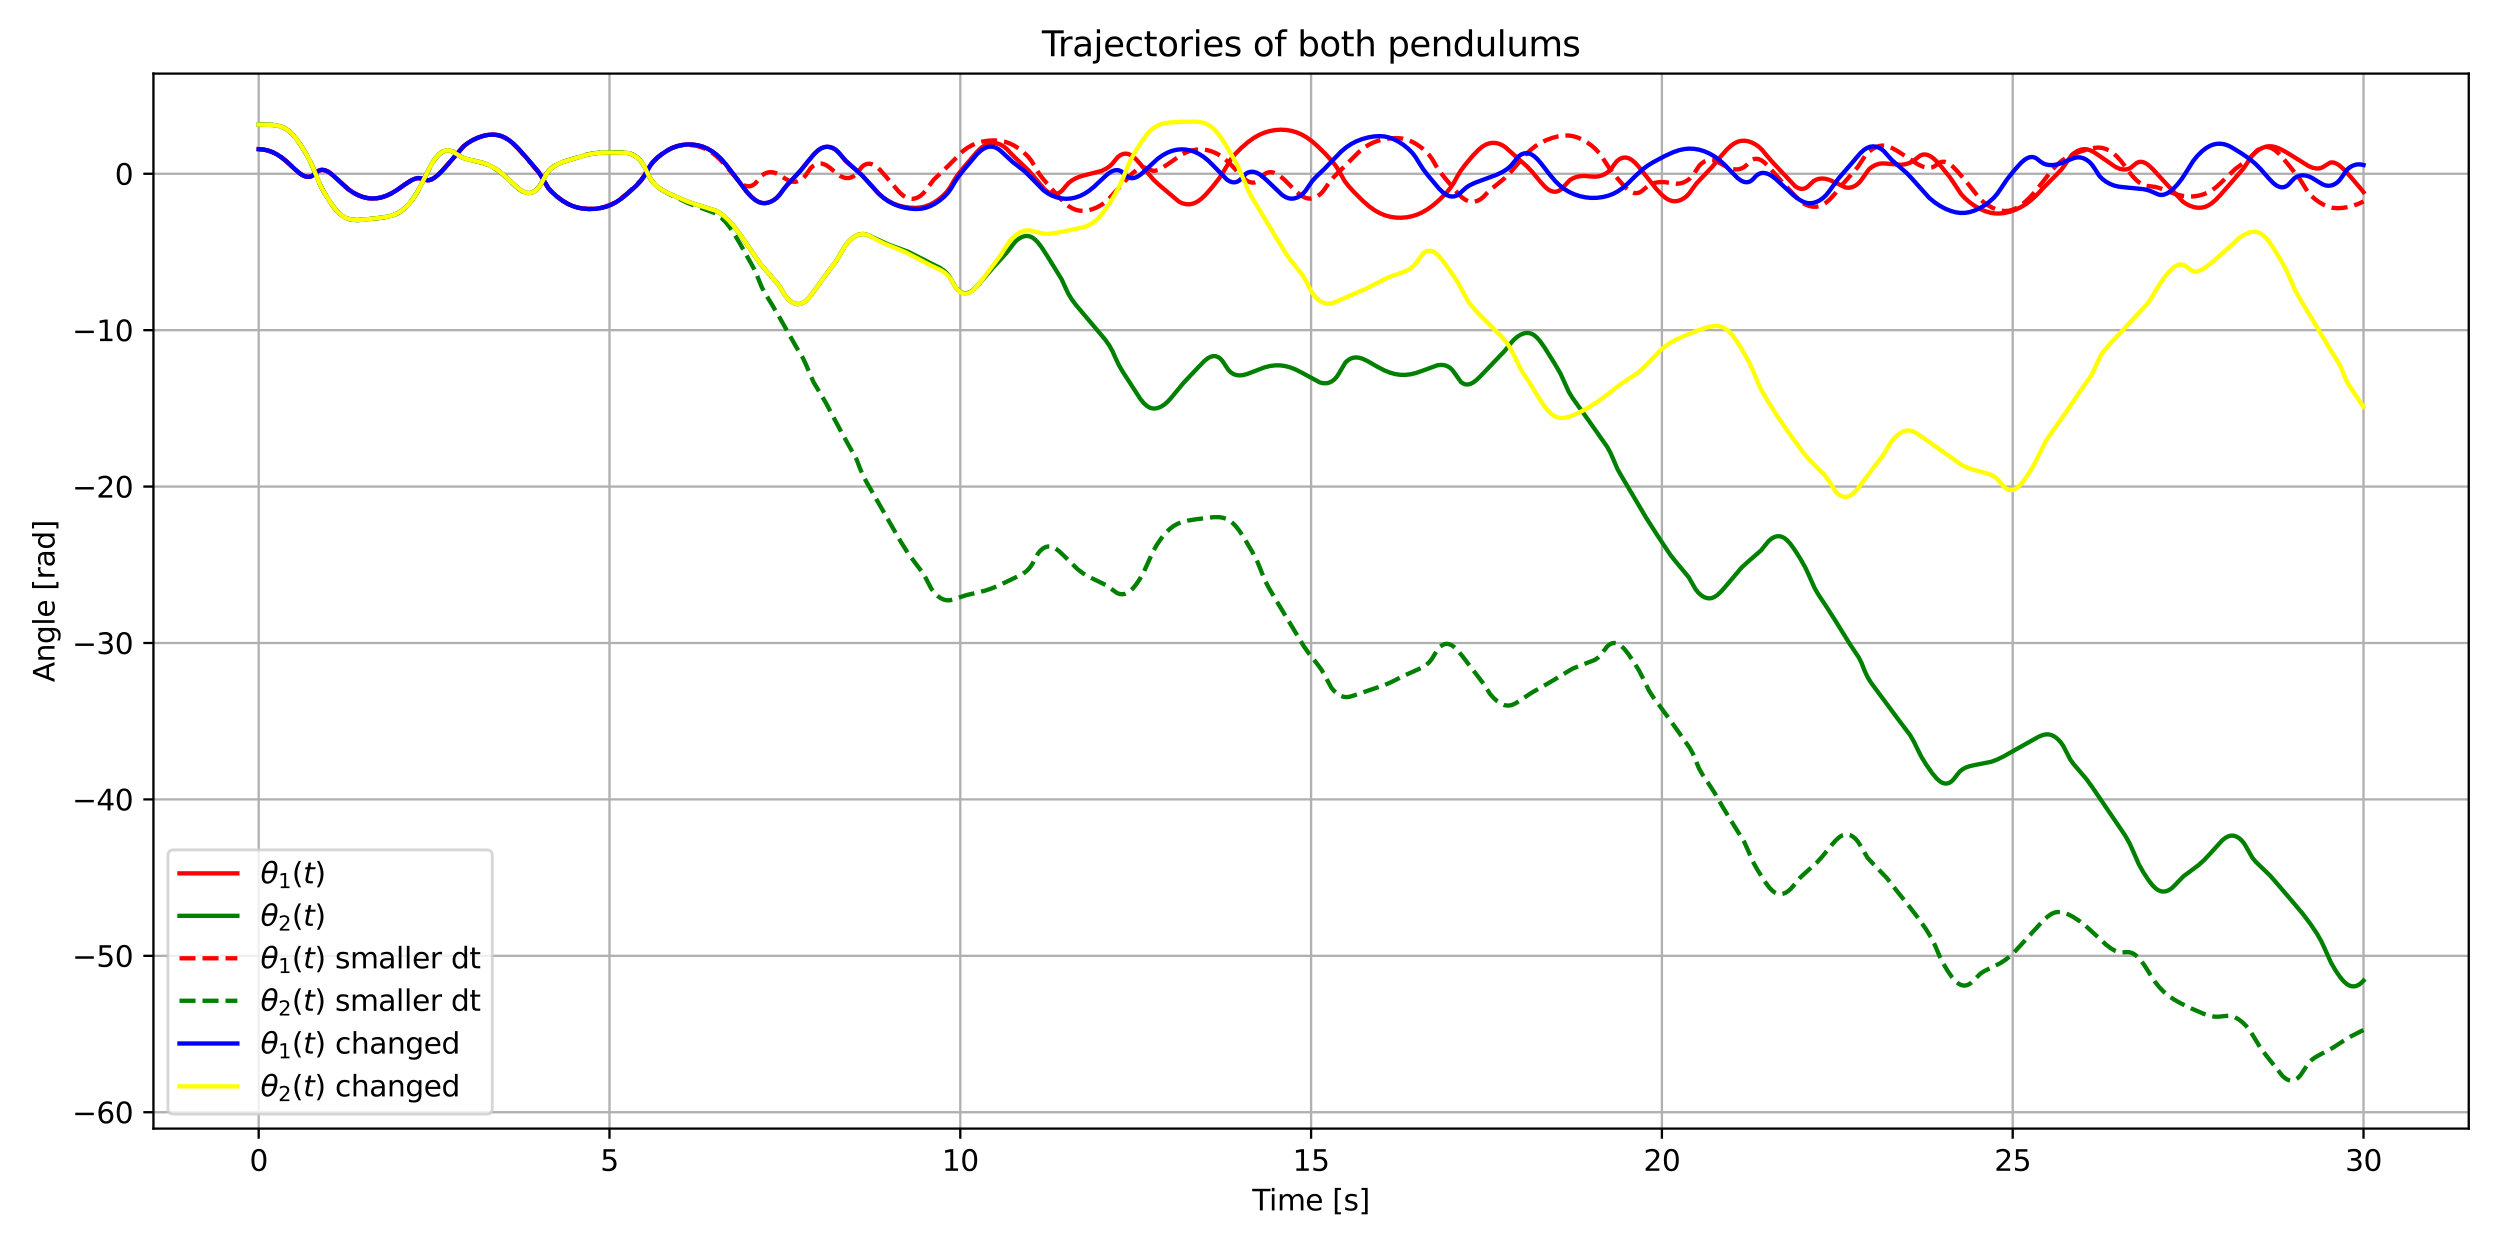 <?xml version="1.0" encoding="utf-8" standalone="no"?>
<!DOCTYPE svg PUBLIC "-//W3C//DTD SVG 1.1//EN"
  "http://www.w3.org/Graphics/SVG/1.1/DTD/svg11.dtd">
<svg xmlns:xlink="http://www.w3.org/1999/xlink" width="864pt" height="432pt" viewBox="0 0 864 432" xmlns="http://www.w3.org/2000/svg" version="1.1">
 <defs>
  <style type="text/css">*{stroke-linejoin: round; stroke-linecap: butt}</style>
 </defs>
 <g id="figure_1">
  <g id="patch_1">
   <path d="M 0 432 
L 864 432 
L 864 0 
L 0 0 
z
" style="fill: #ffffff"/>
  </g>
  <g id="axes_1">
   <g id="patch_2">
    <path d="M 53.03 390.04 
L 853.2 390.04 
L 853.2 25.44 
L 53.03 25.44 
z
" style="fill: #ffffff"/>
   </g>
   <g id="matplotlib.axis_1">
    <g id="xtick_1">
     <g id="line2d_1">
      <path d="M 89.401 390.04 
L 89.401 25.44 
" clip-path="url(#pe3c194f8bf)" style="fill: none; stroke: #b0b0b0; stroke-width: 0.8; stroke-linecap: square"/>
     </g>
     <g id="line2d_2">
      <defs>
       <path id="me493bde9d9" d="M 0 0 
L 0 3.5 
" style="stroke: #000000; stroke-width: 0.8"/>
      </defs>
      <g>
       <use xlink:href="#me493bde9d9" x="89.401" y="390.04" style="stroke: #000000; stroke-width: 0.8"/>
      </g>
     </g>
     <g id="text_1">
      <!-- 0 -->
      <g transform="translate(86.22 404.638) scale(0.1 -0.1)">
       <defs>
        <path id="DejaVuSans-30" d="M 2034 4250 
Q 1547 4250 1301 3770 
Q 1056 3291 1056 2328 
Q 1056 1369 1301 889 
Q 1547 409 2034 409 
Q 2525 409 2770 889 
Q 3016 1369 3016 2328 
Q 3016 3291 2770 3770 
Q 2525 4250 2034 4250 
z
M 2034 4750 
Q 2819 4750 3233 4129 
Q 3647 3509 3647 2328 
Q 3647 1150 3233 529 
Q 2819 -91 2034 -91 
Q 1250 -91 836 529 
Q 422 1150 422 2328 
Q 422 3509 836 4129 
Q 1250 4750 2034 4750 
z
" transform="scale(0.016)"/>
       </defs>
       <use xlink:href="#DejaVuSans-30"/>
      </g>
     </g>
    </g>
    <g id="xtick_2">
     <g id="line2d_3">
      <path d="M 210.639 390.04 
L 210.639 25.44 
" clip-path="url(#pe3c194f8bf)" style="fill: none; stroke: #b0b0b0; stroke-width: 0.8; stroke-linecap: square"/>
     </g>
     <g id="line2d_4">
      <g>
       <use xlink:href="#me493bde9d9" x="210.639" y="390.04" style="stroke: #000000; stroke-width: 0.8"/>
      </g>
     </g>
     <g id="text_2">
      <!-- 5 -->
      <g transform="translate(207.458 404.638) scale(0.1 -0.1)">
       <defs>
        <path id="DejaVuSans-35" d="M 691 4666 
L 3169 4666 
L 3169 4134 
L 1269 4134 
L 1269 2991 
Q 1406 3038 1543 3061 
Q 1681 3084 1819 3084 
Q 2600 3084 3056 2656 
Q 3513 2228 3513 1497 
Q 3513 744 3044 326 
Q 2575 -91 1722 -91 
Q 1428 -91 1123 -41 
Q 819 9 494 109 
L 494 744 
Q 775 591 1075 516 
Q 1375 441 1709 441 
Q 2250 441 2565 725 
Q 2881 1009 2881 1497 
Q 2881 1984 2565 2268 
Q 2250 2553 1709 2553 
Q 1456 2553 1204 2497 
Q 953 2441 691 2322 
L 691 4666 
z
" transform="scale(0.016)"/>
       </defs>
       <use xlink:href="#DejaVuSans-35"/>
      </g>
     </g>
    </g>
    <g id="xtick_3">
     <g id="line2d_5">
      <path d="M 331.877 390.04 
L 331.877 25.44 
" clip-path="url(#pe3c194f8bf)" style="fill: none; stroke: #b0b0b0; stroke-width: 0.8; stroke-linecap: square"/>
     </g>
     <g id="line2d_6">
      <g>
       <use xlink:href="#me493bde9d9" x="331.877" y="390.04" style="stroke: #000000; stroke-width: 0.8"/>
      </g>
     </g>
     <g id="text_3">
      <!-- 10 -->
      <g transform="translate(325.515 404.638) scale(0.1 -0.1)">
       <defs>
        <path id="DejaVuSans-31" d="M 794 531 
L 1825 531 
L 1825 4091 
L 703 3866 
L 703 4441 
L 1819 4666 
L 2450 4666 
L 2450 531 
L 3481 531 
L 3481 0 
L 794 0 
L 794 531 
z
" transform="scale(0.016)"/>
       </defs>
       <use xlink:href="#DejaVuSans-31"/>
       <use xlink:href="#DejaVuSans-30" x="63.623"/>
      </g>
     </g>
    </g>
    <g id="xtick_4">
     <g id="line2d_7">
      <path d="M 453.115 390.04 
L 453.115 25.44 
" clip-path="url(#pe3c194f8bf)" style="fill: none; stroke: #b0b0b0; stroke-width: 0.8; stroke-linecap: square"/>
     </g>
     <g id="line2d_8">
      <g>
       <use xlink:href="#me493bde9d9" x="453.115" y="390.04" style="stroke: #000000; stroke-width: 0.8"/>
      </g>
     </g>
     <g id="text_4">
      <!-- 15 -->
      <g transform="translate(446.753 404.638) scale(0.1 -0.1)">
       <use xlink:href="#DejaVuSans-31"/>
       <use xlink:href="#DejaVuSans-35" x="63.623"/>
      </g>
     </g>
    </g>
    <g id="xtick_5">
     <g id="line2d_9">
      <path d="M 574.353 390.04 
L 574.353 25.44 
" clip-path="url(#pe3c194f8bf)" style="fill: none; stroke: #b0b0b0; stroke-width: 0.8; stroke-linecap: square"/>
     </g>
     <g id="line2d_10">
      <g>
       <use xlink:href="#me493bde9d9" x="574.353" y="390.04" style="stroke: #000000; stroke-width: 0.8"/>
      </g>
     </g>
     <g id="text_5">
      <!-- 20 -->
      <g transform="translate(567.991 404.638) scale(0.1 -0.1)">
       <defs>
        <path id="DejaVuSans-32" d="M 1228 531 
L 3431 531 
L 3431 0 
L 469 0 
L 469 531 
Q 828 903 1448 1529 
Q 2069 2156 2228 2338 
Q 2531 2678 2651 2914 
Q 2772 3150 2772 3378 
Q 2772 3750 2511 3984 
Q 2250 4219 1831 4219 
Q 1534 4219 1204 4116 
Q 875 4013 500 3803 
L 500 4441 
Q 881 4594 1212 4672 
Q 1544 4750 1819 4750 
Q 2544 4750 2975 4387 
Q 3406 4025 3406 3419 
Q 3406 3131 3298 2873 
Q 3191 2616 2906 2266 
Q 2828 2175 2409 1742 
Q 1991 1309 1228 531 
z
" transform="scale(0.016)"/>
       </defs>
       <use xlink:href="#DejaVuSans-32"/>
       <use xlink:href="#DejaVuSans-30" x="63.623"/>
      </g>
     </g>
    </g>
    <g id="xtick_6">
     <g id="line2d_11">
      <path d="M 695.591 390.04 
L 695.591 25.44 
" clip-path="url(#pe3c194f8bf)" style="fill: none; stroke: #b0b0b0; stroke-width: 0.8; stroke-linecap: square"/>
     </g>
     <g id="line2d_12">
      <g>
       <use xlink:href="#me493bde9d9" x="695.591" y="390.04" style="stroke: #000000; stroke-width: 0.8"/>
      </g>
     </g>
     <g id="text_6">
      <!-- 25 -->
      <g transform="translate(689.228 404.638) scale(0.1 -0.1)">
       <use xlink:href="#DejaVuSans-32"/>
       <use xlink:href="#DejaVuSans-35" x="63.623"/>
      </g>
     </g>
    </g>
    <g id="xtick_7">
     <g id="line2d_13">
      <path d="M 816.829 390.04 
L 816.829 25.44 
" clip-path="url(#pe3c194f8bf)" style="fill: none; stroke: #b0b0b0; stroke-width: 0.8; stroke-linecap: square"/>
     </g>
     <g id="line2d_14">
      <g>
       <use xlink:href="#me493bde9d9" x="816.829" y="390.04" style="stroke: #000000; stroke-width: 0.8"/>
      </g>
     </g>
     <g id="text_7">
      <!-- 30 -->
      <g transform="translate(810.466 404.638) scale(0.1 -0.1)">
       <defs>
        <path id="DejaVuSans-33" d="M 2597 2516 
Q 3050 2419 3304 2112 
Q 3559 1806 3559 1356 
Q 3559 666 3084 287 
Q 2609 -91 1734 -91 
Q 1441 -91 1130 -33 
Q 819 25 488 141 
L 488 750 
Q 750 597 1062 519 
Q 1375 441 1716 441 
Q 2309 441 2620 675 
Q 2931 909 2931 1356 
Q 2931 1769 2642 2001 
Q 2353 2234 1838 2234 
L 1294 2234 
L 1294 2753 
L 1863 2753 
Q 2328 2753 2575 2939 
Q 2822 3125 2822 3475 
Q 2822 3834 2567 4026 
Q 2313 4219 1838 4219 
Q 1578 4219 1281 4162 
Q 984 4106 628 3988 
L 628 4550 
Q 988 4650 1302 4700 
Q 1616 4750 1894 4750 
Q 2613 4750 3031 4423 
Q 3450 4097 3450 3541 
Q 3450 3153 3228 2886 
Q 3006 2619 2597 2516 
z
" transform="scale(0.016)"/>
       </defs>
       <use xlink:href="#DejaVuSans-33"/>
       <use xlink:href="#DejaVuSans-30" x="63.623"/>
      </g>
     </g>
    </g>
    <g id="text_8">
     <!-- Time [s] -->
     <g transform="translate(432.786 418.317) scale(0.1 -0.1)">
      <defs>
       <path id="DejaVuSans-54" d="M -19 4666 
L 3928 4666 
L 3928 4134 
L 2272 4134 
L 2272 0 
L 1638 0 
L 1638 4134 
L -19 4134 
L -19 4666 
z
" transform="scale(0.016)"/>
       <path id="DejaVuSans-69" d="M 603 3500 
L 1178 3500 
L 1178 0 
L 603 0 
L 603 3500 
z
M 603 4863 
L 1178 4863 
L 1178 4134 
L 603 4134 
L 603 4863 
z
" transform="scale(0.016)"/>
       <path id="DejaVuSans-6d" d="M 3328 2828 
Q 3544 3216 3844 3400 
Q 4144 3584 4550 3584 
Q 5097 3584 5394 3201 
Q 5691 2819 5691 2113 
L 5691 0 
L 5113 0 
L 5113 2094 
Q 5113 2597 4934 2840 
Q 4756 3084 4391 3084 
Q 3944 3084 3684 2787 
Q 3425 2491 3425 1978 
L 3425 0 
L 2847 0 
L 2847 2094 
Q 2847 2600 2669 2842 
Q 2491 3084 2119 3084 
Q 1678 3084 1418 2786 
Q 1159 2488 1159 1978 
L 1159 0 
L 581 0 
L 581 3500 
L 1159 3500 
L 1159 2956 
Q 1356 3278 1631 3431 
Q 1906 3584 2284 3584 
Q 2666 3584 2933 3390 
Q 3200 3197 3328 2828 
z
" transform="scale(0.016)"/>
       <path id="DejaVuSans-65" d="M 3597 1894 
L 3597 1613 
L 953 1613 
Q 991 1019 1311 708 
Q 1631 397 2203 397 
Q 2534 397 2845 478 
Q 3156 559 3463 722 
L 3463 178 
Q 3153 47 2828 -22 
Q 2503 -91 2169 -91 
Q 1331 -91 842 396 
Q 353 884 353 1716 
Q 353 2575 817 3079 
Q 1281 3584 2069 3584 
Q 2775 3584 3186 3129 
Q 3597 2675 3597 1894 
z
M 3022 2063 
Q 3016 2534 2758 2815 
Q 2500 3097 2075 3097 
Q 1594 3097 1305 2825 
Q 1016 2553 972 2059 
L 3022 2063 
z
" transform="scale(0.016)"/>
       <path id="DejaVuSans-20" transform="scale(0.016)"/>
       <path id="DejaVuSans-5b" d="M 550 4863 
L 1875 4863 
L 1875 4416 
L 1125 4416 
L 1125 -397 
L 1875 -397 
L 1875 -844 
L 550 -844 
L 550 4863 
z
" transform="scale(0.016)"/>
       <path id="DejaVuSans-73" d="M 2834 3397 
L 2834 2853 
Q 2591 2978 2328 3040 
Q 2066 3103 1784 3103 
Q 1356 3103 1142 2972 
Q 928 2841 928 2578 
Q 928 2378 1081 2264 
Q 1234 2150 1697 2047 
L 1894 2003 
Q 2506 1872 2764 1633 
Q 3022 1394 3022 966 
Q 3022 478 2636 193 
Q 2250 -91 1575 -91 
Q 1294 -91 989 -36 
Q 684 19 347 128 
L 347 722 
Q 666 556 975 473 
Q 1284 391 1588 391 
Q 1994 391 2212 530 
Q 2431 669 2431 922 
Q 2431 1156 2273 1281 
Q 2116 1406 1581 1522 
L 1381 1569 
Q 847 1681 609 1914 
Q 372 2147 372 2553 
Q 372 3047 722 3315 
Q 1072 3584 1716 3584 
Q 2034 3584 2315 3537 
Q 2597 3491 2834 3397 
z
" transform="scale(0.016)"/>
       <path id="DejaVuSans-5d" d="M 1947 4863 
L 1947 -844 
L 622 -844 
L 622 -397 
L 1369 -397 
L 1369 4416 
L 622 4416 
L 622 4863 
L 1947 4863 
z
" transform="scale(0.016)"/>
      </defs>
      <use xlink:href="#DejaVuSans-54"/>
      <use xlink:href="#DejaVuSans-69" x="57.959"/>
      <use xlink:href="#DejaVuSans-6d" x="85.742"/>
      <use xlink:href="#DejaVuSans-65" x="183.154"/>
      <use xlink:href="#DejaVuSans-20" x="244.678"/>
      <use xlink:href="#DejaVuSans-5b" x="276.465"/>
      <use xlink:href="#DejaVuSans-73" x="315.479"/>
      <use xlink:href="#DejaVuSans-5d" x="367.578"/>
     </g>
    </g>
   </g>
   <g id="matplotlib.axis_2">
    <g id="ytick_1">
     <g id="line2d_15">
      <path d="M 53.03 384.387 
L 853.2 384.387 
" clip-path="url(#pe3c194f8bf)" style="fill: none; stroke: #b0b0b0; stroke-width: 0.8; stroke-linecap: square"/>
     </g>
     <g id="line2d_16">
      <defs>
       <path id="m22fc42ca4b" d="M 0 0 
L -3.5 0 
" style="stroke: #000000; stroke-width: 0.8"/>
      </defs>
      <g>
       <use xlink:href="#m22fc42ca4b" x="53.03" y="384.387" style="stroke: #000000; stroke-width: 0.8"/>
      </g>
     </g>
     <g id="text_9">
      <!-- −60 -->
      <g transform="translate(24.925 388.186) scale(0.1 -0.1)">
       <defs>
        <path id="DejaVuSans-2212" d="M 678 2272 
L 4684 2272 
L 4684 1741 
L 678 1741 
L 678 2272 
z
" transform="scale(0.016)"/>
        <path id="DejaVuSans-36" d="M 2113 2584 
Q 1688 2584 1439 2293 
Q 1191 2003 1191 1497 
Q 1191 994 1439 701 
Q 1688 409 2113 409 
Q 2538 409 2786 701 
Q 3034 994 3034 1497 
Q 3034 2003 2786 2293 
Q 2538 2584 2113 2584 
z
M 3366 4563 
L 3366 3988 
Q 3128 4100 2886 4159 
Q 2644 4219 2406 4219 
Q 1781 4219 1451 3797 
Q 1122 3375 1075 2522 
Q 1259 2794 1537 2939 
Q 1816 3084 2150 3084 
Q 2853 3084 3261 2657 
Q 3669 2231 3669 1497 
Q 3669 778 3244 343 
Q 2819 -91 2113 -91 
Q 1303 -91 875 529 
Q 447 1150 447 2328 
Q 447 3434 972 4092 
Q 1497 4750 2381 4750 
Q 2619 4750 2861 4703 
Q 3103 4656 3366 4563 
z
" transform="scale(0.016)"/>
       </defs>
       <use xlink:href="#DejaVuSans-2212"/>
       <use xlink:href="#DejaVuSans-36" x="83.789"/>
       <use xlink:href="#DejaVuSans-30" x="147.412"/>
      </g>
     </g>
    </g>
    <g id="ytick_2">
     <g id="line2d_17">
      <path d="M 53.03 330.331 
L 853.2 330.331 
" clip-path="url(#pe3c194f8bf)" style="fill: none; stroke: #b0b0b0; stroke-width: 0.8; stroke-linecap: square"/>
     </g>
     <g id="line2d_18">
      <g>
       <use xlink:href="#m22fc42ca4b" x="53.03" y="330.331" style="stroke: #000000; stroke-width: 0.8"/>
      </g>
     </g>
     <g id="text_10">
      <!-- −50 -->
      <g transform="translate(24.925 334.13) scale(0.1 -0.1)">
       <use xlink:href="#DejaVuSans-2212"/>
       <use xlink:href="#DejaVuSans-35" x="83.789"/>
       <use xlink:href="#DejaVuSans-30" x="147.412"/>
      </g>
     </g>
    </g>
    <g id="ytick_3">
     <g id="line2d_19">
      <path d="M 53.03 276.274 
L 853.2 276.274 
" clip-path="url(#pe3c194f8bf)" style="fill: none; stroke: #b0b0b0; stroke-width: 0.8; stroke-linecap: square"/>
     </g>
     <g id="line2d_20">
      <g>
       <use xlink:href="#m22fc42ca4b" x="53.03" y="276.274" style="stroke: #000000; stroke-width: 0.8"/>
      </g>
     </g>
     <g id="text_11">
      <!-- −40 -->
      <g transform="translate(24.925 280.073) scale(0.1 -0.1)">
       <defs>
        <path id="DejaVuSans-34" d="M 2419 4116 
L 825 1625 
L 2419 1625 
L 2419 4116 
z
M 2253 4666 
L 3047 4666 
L 3047 1625 
L 3713 1625 
L 3713 1100 
L 3047 1100 
L 3047 0 
L 2419 0 
L 2419 1100 
L 313 1100 
L 313 1709 
L 2253 4666 
z
" transform="scale(0.016)"/>
       </defs>
       <use xlink:href="#DejaVuSans-2212"/>
       <use xlink:href="#DejaVuSans-34" x="83.789"/>
       <use xlink:href="#DejaVuSans-30" x="147.412"/>
      </g>
     </g>
    </g>
    <g id="ytick_4">
     <g id="line2d_21">
      <path d="M 53.03 222.218 
L 853.2 222.218 
" clip-path="url(#pe3c194f8bf)" style="fill: none; stroke: #b0b0b0; stroke-width: 0.8; stroke-linecap: square"/>
     </g>
     <g id="line2d_22">
      <g>
       <use xlink:href="#m22fc42ca4b" x="53.03" y="222.218" style="stroke: #000000; stroke-width: 0.8"/>
      </g>
     </g>
     <g id="text_12">
      <!-- −30 -->
      <g transform="translate(24.925 226.017) scale(0.1 -0.1)">
       <use xlink:href="#DejaVuSans-2212"/>
       <use xlink:href="#DejaVuSans-33" x="83.789"/>
       <use xlink:href="#DejaVuSans-30" x="147.412"/>
      </g>
     </g>
    </g>
    <g id="ytick_5">
     <g id="line2d_23">
      <path d="M 53.03 168.161 
L 853.2 168.161 
" clip-path="url(#pe3c194f8bf)" style="fill: none; stroke: #b0b0b0; stroke-width: 0.8; stroke-linecap: square"/>
     </g>
     <g id="line2d_24">
      <g>
       <use xlink:href="#m22fc42ca4b" x="53.03" y="168.161" style="stroke: #000000; stroke-width: 0.8"/>
      </g>
     </g>
     <g id="text_13">
      <!-- −20 -->
      <g transform="translate(24.925 171.961) scale(0.1 -0.1)">
       <use xlink:href="#DejaVuSans-2212"/>
       <use xlink:href="#DejaVuSans-32" x="83.789"/>
       <use xlink:href="#DejaVuSans-30" x="147.412"/>
      </g>
     </g>
    </g>
    <g id="ytick_6">
     <g id="line2d_25">
      <path d="M 53.03 114.105 
L 853.2 114.105 
" clip-path="url(#pe3c194f8bf)" style="fill: none; stroke: #b0b0b0; stroke-width: 0.8; stroke-linecap: square"/>
     </g>
     <g id="line2d_26">
      <g>
       <use xlink:href="#m22fc42ca4b" x="53.03" y="114.105" style="stroke: #000000; stroke-width: 0.8"/>
      </g>
     </g>
     <g id="text_14">
      <!-- −10 -->
      <g transform="translate(24.925 117.904) scale(0.1 -0.1)">
       <use xlink:href="#DejaVuSans-2212"/>
       <use xlink:href="#DejaVuSans-31" x="83.789"/>
       <use xlink:href="#DejaVuSans-30" x="147.412"/>
      </g>
     </g>
    </g>
    <g id="ytick_7">
     <g id="line2d_27">
      <path d="M 53.03 60.049 
L 853.2 60.049 
" clip-path="url(#pe3c194f8bf)" style="fill: none; stroke: #b0b0b0; stroke-width: 0.8; stroke-linecap: square"/>
     </g>
     <g id="line2d_28">
      <g>
       <use xlink:href="#m22fc42ca4b" x="53.03" y="60.049" style="stroke: #000000; stroke-width: 0.8"/>
      </g>
     </g>
     <g id="text_15">
      <!-- 0 -->
      <g transform="translate(39.667 63.848) scale(0.1 -0.1)">
       <use xlink:href="#DejaVuSans-30"/>
      </g>
     </g>
    </g>
    <g id="text_16">
     <!-- Angle [rad] -->
     <g transform="translate(18.846 235.753) rotate(-90) scale(0.1 -0.1)">
      <defs>
       <path id="DejaVuSans-41" d="M 2188 4044 
L 1331 1722 
L 3047 1722 
L 2188 4044 
z
M 1831 4666 
L 2547 4666 
L 4325 0 
L 3669 0 
L 3244 1197 
L 1141 1197 
L 716 0 
L 50 0 
L 1831 4666 
z
" transform="scale(0.016)"/>
       <path id="DejaVuSans-6e" d="M 3513 2113 
L 3513 0 
L 2938 0 
L 2938 2094 
Q 2938 2591 2744 2837 
Q 2550 3084 2163 3084 
Q 1697 3084 1428 2787 
Q 1159 2491 1159 1978 
L 1159 0 
L 581 0 
L 581 3500 
L 1159 3500 
L 1159 2956 
Q 1366 3272 1645 3428 
Q 1925 3584 2291 3584 
Q 2894 3584 3203 3211 
Q 3513 2838 3513 2113 
z
" transform="scale(0.016)"/>
       <path id="DejaVuSans-67" d="M 2906 1791 
Q 2906 2416 2648 2759 
Q 2391 3103 1925 3103 
Q 1463 3103 1205 2759 
Q 947 2416 947 1791 
Q 947 1169 1205 825 
Q 1463 481 1925 481 
Q 2391 481 2648 825 
Q 2906 1169 2906 1791 
z
M 3481 434 
Q 3481 -459 3084 -895 
Q 2688 -1331 1869 -1331 
Q 1566 -1331 1297 -1286 
Q 1028 -1241 775 -1147 
L 775 -588 
Q 1028 -725 1275 -790 
Q 1522 -856 1778 -856 
Q 2344 -856 2625 -561 
Q 2906 -266 2906 331 
L 2906 616 
Q 2728 306 2450 153 
Q 2172 0 1784 0 
Q 1141 0 747 490 
Q 353 981 353 1791 
Q 353 2603 747 3093 
Q 1141 3584 1784 3584 
Q 2172 3584 2450 3431 
Q 2728 3278 2906 2969 
L 2906 3500 
L 3481 3500 
L 3481 434 
z
" transform="scale(0.016)"/>
       <path id="DejaVuSans-6c" d="M 603 4863 
L 1178 4863 
L 1178 0 
L 603 0 
L 603 4863 
z
" transform="scale(0.016)"/>
       <path id="DejaVuSans-72" d="M 2631 2963 
Q 2534 3019 2420 3045 
Q 2306 3072 2169 3072 
Q 1681 3072 1420 2755 
Q 1159 2438 1159 1844 
L 1159 0 
L 581 0 
L 581 3500 
L 1159 3500 
L 1159 2956 
Q 1341 3275 1631 3429 
Q 1922 3584 2338 3584 
Q 2397 3584 2469 3576 
Q 2541 3569 2628 3553 
L 2631 2963 
z
" transform="scale(0.016)"/>
       <path id="DejaVuSans-61" d="M 2194 1759 
Q 1497 1759 1228 1600 
Q 959 1441 959 1056 
Q 959 750 1161 570 
Q 1363 391 1709 391 
Q 2188 391 2477 730 
Q 2766 1069 2766 1631 
L 2766 1759 
L 2194 1759 
z
M 3341 1997 
L 3341 0 
L 2766 0 
L 2766 531 
Q 2569 213 2275 61 
Q 1981 -91 1556 -91 
Q 1019 -91 701 211 
Q 384 513 384 1019 
Q 384 1609 779 1909 
Q 1175 2209 1959 2209 
L 2766 2209 
L 2766 2266 
Q 2766 2663 2505 2880 
Q 2244 3097 1772 3097 
Q 1472 3097 1187 3025 
Q 903 2953 641 2809 
L 641 3341 
Q 956 3463 1253 3523 
Q 1550 3584 1831 3584 
Q 2591 3584 2966 3190 
Q 3341 2797 3341 1997 
z
" transform="scale(0.016)"/>
       <path id="DejaVuSans-64" d="M 2906 2969 
L 2906 4863 
L 3481 4863 
L 3481 0 
L 2906 0 
L 2906 525 
Q 2725 213 2448 61 
Q 2172 -91 1784 -91 
Q 1150 -91 751 415 
Q 353 922 353 1747 
Q 353 2572 751 3078 
Q 1150 3584 1784 3584 
Q 2172 3584 2448 3432 
Q 2725 3281 2906 2969 
z
M 947 1747 
Q 947 1113 1208 752 
Q 1469 391 1925 391 
Q 2381 391 2643 752 
Q 2906 1113 2906 1747 
Q 2906 2381 2643 2742 
Q 2381 3103 1925 3103 
Q 1469 3103 1208 2742 
Q 947 2381 947 1747 
z
" transform="scale(0.016)"/>
      </defs>
      <use xlink:href="#DejaVuSans-41"/>
      <use xlink:href="#DejaVuSans-6e" x="68.408"/>
      <use xlink:href="#DejaVuSans-67" x="131.787"/>
      <use xlink:href="#DejaVuSans-6c" x="195.264"/>
      <use xlink:href="#DejaVuSans-65" x="223.047"/>
      <use xlink:href="#DejaVuSans-20" x="284.57"/>
      <use xlink:href="#DejaVuSans-5b" x="316.357"/>
      <use xlink:href="#DejaVuSans-72" x="355.371"/>
      <use xlink:href="#DejaVuSans-61" x="396.484"/>
      <use xlink:href="#DejaVuSans-64" x="457.764"/>
      <use xlink:href="#DejaVuSans-5d" x="521.24"/>
     </g>
    </g>
   </g>
   <g id="line2d_29">
    <path d="M 89.401 51.557 
L 90.97 51.668 
L 92.546 52.004 
L 94.139 52.572 
L 95.752 53.385 
L 97.401 54.471 
L 99.18 55.917 
L 101.988 58.546 
L 103.756 60.039 
L 104.917 60.74 
L 105.875 61.07 
L 106.717 61.131 
L 107.476 60.967 
L 108.186 60.584 
L 109.032 59.845 
L 110.002 59.074 
L 110.742 58.777 
L 111.513 58.709 
L 112.342 58.861 
L 113.266 59.266 
L 114.352 59.996 
L 115.814 61.272 
L 120.324 65.373 
L 122.07 66.566 
L 123.763 67.457 
L 125.424 68.083 
L 127.051 68.462 
L 128.644 68.606 
L 130.222 68.525 
L 131.818 68.22 
L 133.464 67.676 
L 135.207 66.862 
L 137.147 65.701 
L 140.108 63.625 
L 142.169 62.307 
L 143.427 61.756 
L 144.431 61.549 
L 145.302 61.592 
L 146.221 61.873 
L 147.537 62.271 
L 148.321 62.247 
L 149.152 61.993 
L 150.103 61.46 
L 151.262 60.541 
L 152.845 58.975 
L 155.328 56.178 
L 160.212 50.556 
L 161.737 49.392 
L 163.444 48.37 
L 165.27 47.535 
L 167.103 46.937 
L 168.836 46.6 
L 170.422 46.514 
L 171.87 46.655 
L 173.225 47.01 
L 174.544 47.588 
L 175.895 48.427 
L 177.355 49.605 
L 179.074 51.294 
L 181.845 54.385 
L 186.026 59.307 
L 187.117 60.994 
L 189.51 64.975 
L 190.768 66.379 
L 192.395 67.854 
L 194.306 69.286 
L 196.163 70.41 
L 197.883 71.196 
L 199.604 71.738 
L 201.464 72.087 
L 203.494 72.24 
L 205.589 72.176 
L 207.618 71.894 
L 209.519 71.407 
L 211.284 70.727 
L 212.965 69.841 
L 214.703 68.665 
L 216.885 66.899 
L 219.887 64.178 
L 221.524 62.422 
L 222.598 60.951 
L 223.558 59.23 
L 224.698 57.274 
L 225.753 55.944 
L 227.118 54.591 
L 228.856 53.188 
L 230.75 51.938 
L 232.477 51.057 
L 234.123 50.464 
L 235.84 50.084 
L 237.651 49.912 
L 239.475 49.96 
L 241.245 50.228 
L 242.937 50.708 
L 244.552 51.397 
L 246.104 52.301 
L 247.624 53.447 
L 249.169 54.897 
L 250.849 56.792 
L 252.978 59.555 
L 258.082 66.306 
L 259.738 68.069 
L 261.035 69.143 
L 262.144 69.782 
L 263.167 70.122 
L 264.176 70.223 
L 265.216 70.102 
L 266.307 69.747 
L 267.422 69.149 
L 268.487 68.325 
L 269.459 67.289 
L 270.727 65.55 
L 272.088 63.855 
L 274.246 61.601 
L 276.716 58.913 
L 279.194 55.829 
L 281.418 53.182 
L 282.71 51.98 
L 283.789 51.268 
L 284.776 50.876 
L 285.734 50.733 
L 286.697 50.814 
L 287.676 51.121 
L 288.644 51.66 
L 289.563 52.429 
L 290.535 53.552 
L 292.242 55.548 
L 293.85 57.001 
L 297.746 60.424 
L 299.71 62.55 
L 303.537 66.763 
L 305.222 68.231 
L 306.849 69.356 
L 308.524 70.245 
L 310.307 70.938 
L 312.232 71.446 
L 314.293 71.759 
L 316.33 71.847 
L 318.117 71.709 
L 319.693 71.366 
L 321.216 70.804 
L 322.801 69.977 
L 324.46 68.858 
L 326.031 67.533 
L 327.328 66.155 
L 328.354 64.745 
L 329.52 62.701 
L 330.704 60.824 
L 332.263 58.818 
L 337.602 52.529 
L 339.108 51.088 
L 340.325 50.218 
L 341.431 49.695 
L 342.5 49.431 
L 343.579 49.395 
L 344.69 49.581 
L 345.82 49.999 
L 346.92 50.643 
L 347.975 51.522 
L 349.486 53.134 
L 351.309 54.932 
L 355.436 58.869 
L 357.393 61.152 
L 360.887 65.298 
L 362.034 66.265 
L 363.006 66.805 
L 363.899 67.053 
L 364.755 67.062 
L 365.593 66.848 
L 366.408 66.409 
L 367.191 65.729 
L 368.135 64.577 
L 369.265 63.295 
L 370.331 62.442 
L 371.643 61.684 
L 373.248 61.019 
L 375.145 60.479 
L 380.586 59.106 
L 382.147 58.368 
L 383.406 57.533 
L 384.407 56.604 
L 385.44 55.312 
L 386.451 54.161 
L 387.281 53.558 
L 388.134 53.207 
L 388.99 53.091 
L 389.843 53.201 
L 390.714 53.54 
L 391.647 54.15 
L 392.727 55.135 
L 394.155 56.769 
L 398.624 62.081 
L 400.537 63.865 
L 407.479 69.71 
L 408.609 70.245 
L 409.756 70.546 
L 410.883 70.614 
L 411.979 70.459 
L 413.065 70.078 
L 414.186 69.445 
L 415.413 68.486 
L 416.892 67.029 
L 419.045 64.562 
L 421.385 61.576 
L 422.646 59.62 
L 425.495 54.873 
L 427.015 53.095 
L 429.086 51.027 
L 431.302 49.115 
L 433.278 47.694 
L 435.121 46.639 
L 436.937 45.853 
L 438.79 45.292 
L 440.7 44.947 
L 442.643 44.821 
L 444.558 44.918 
L 446.401 45.233 
L 448.164 45.759 
L 449.876 46.503 
L 451.583 47.489 
L 453.355 48.776 
L 455.353 50.514 
L 458.076 53.205 
L 460.637 56.008 
L 461.982 57.798 
L 462.977 59.497 
L 464.693 62.541 
L 465.959 64.195 
L 467.928 66.367 
L 471.032 69.45 
L 473.258 71.376 
L 475.122 72.702 
L 476.883 73.685 
L 478.631 74.408 
L 480.413 74.905 
L 482.258 75.188 
L 484.164 75.255 
L 486.097 75.101 
L 487.998 74.727 
L 489.838 74.139 
L 491.63 73.333 
L 493.424 72.278 
L 495.313 70.903 
L 497.42 69.085 
L 499.59 66.923 
L 501.215 65.008 
L 502.36 63.322 
L 503.62 61.001 
L 504.809 59.038 
L 506.351 56.962 
L 508.972 53.84 
L 510.919 51.817 
L 512.316 50.671 
L 513.523 49.958 
L 514.655 49.543 
L 515.773 49.368 
L 516.906 49.416 
L 518.057 49.689 
L 519.199 50.189 
L 520.305 50.918 
L 521.588 52.056 
L 524.238 54.435 
L 527.737 57.509 
L 529.594 59.483 
L 532.359 62.822 
L 534.022 64.635 
L 535.15 65.549 
L 536.105 66.05 
L 536.978 66.263 
L 537.812 66.239 
L 538.619 65.994 
L 539.395 65.524 
L 540.154 64.796 
L 542.506 62.27 
L 543.585 61.629 
L 544.824 61.152 
L 546.168 60.872 
L 547.581 60.806 
L 549.41 60.968 
L 551.318 61.077 
L 552.598 60.917 
L 553.827 60.538 
L 554.994 59.948 
L 556.024 59.18 
L 556.9 58.249 
L 557.925 56.782 
L 558.815 55.686 
L 559.64 55.024 
L 560.5 54.612 
L 561.366 54.44 
L 562.22 54.496 
L 563.08 54.778 
L 563.994 55.319 
L 565.037 56.208 
L 566.366 57.655 
L 568.531 60.395 
L 572.399 65.267 
L 574.256 67.246 
L 575.638 68.413 
L 576.773 69.092 
L 577.794 69.451 
L 578.783 69.566 
L 579.794 69.457 
L 580.851 69.117 
L 581.933 68.533 
L 582.971 67.72 
L 583.911 66.698 
L 585.005 65.138 
L 586.312 63.392 
L 587.907 61.685 
L 591.61 57.808 
L 594.449 54.351 
L 596.697 51.776 
L 598.198 50.383 
L 599.461 49.503 
L 600.611 48.965 
L 601.724 48.687 
L 602.859 48.633 
L 604.051 48.801 
L 605.315 49.207 
L 606.607 49.857 
L 607.839 50.724 
L 608.962 51.788 
L 610.29 53.394 
L 612.225 55.655 
L 620.445 64.397 
L 621.447 64.979 
L 622.327 65.243 
L 623.137 65.258 
L 623.898 65.05 
L 624.626 64.617 
L 625.431 63.859 
L 626.733 62.631 
L 627.64 62.116 
L 628.646 61.802 
L 629.747 61.692 
L 630.925 61.801 
L 632.188 62.144 
L 633.617 62.772 
L 637.814 64.797 
L 638.803 64.895 
L 639.771 64.765 
L 640.755 64.406 
L 641.732 63.812 
L 642.639 62.999 
L 643.444 61.974 
L 645.874 58.537 
L 646.919 57.703 
L 648.078 57.058 
L 649.264 56.649 
L 650.442 56.477 
L 651.734 56.52 
L 656.986 56.959 
L 658.565 56.74 
L 659.908 56.335 
L 661.021 55.773 
L 662.032 55.006 
L 663.637 53.746 
L 664.447 53.442 
L 665.267 53.37 
L 666.118 53.521 
L 667.025 53.913 
L 668.034 54.601 
L 669.244 55.713 
L 670.948 57.612 
L 673.739 61.081 
L 675.274 63.306 
L 677.725 67.025 
L 679.042 68.45 
L 680.652 69.859 
L 682.48 71.165 
L 684.355 72.234 
L 686.159 73.013 
L 687.871 73.514 
L 689.517 73.767 
L 691.156 73.794 
L 692.858 73.596 
L 694.682 73.157 
L 696.602 72.464 
L 698.506 71.541 
L 700.319 70.415 
L 702.08 69.057 
L 703.939 67.331 
L 706.854 64.26 
L 709.824 61.277 
L 712.31 58.725 
L 713.415 57.256 
L 715.881 53.716 
L 716.934 52.813 
L 718.066 52.13 
L 719.184 51.708 
L 720.239 51.543 
L 721.25 51.608 
L 722.29 51.902 
L 723.478 52.48 
L 725.095 53.537 
L 731.24 57.777 
L 732.593 58.328 
L 733.747 58.566 
L 734.77 58.555 
L 735.682 58.326 
L 736.504 57.889 
L 737.391 57.145 
L 738.485 56.274 
L 739.229 55.978 
L 739.991 55.915 
L 740.796 56.073 
L 741.678 56.481 
L 742.694 57.208 
L 743.994 58.432 
L 746.559 61.238 
L 754.326 69.626 
L 755.633 70.514 
L 757.027 71.196 
L 758.412 71.63 
L 759.714 71.811 
L 760.926 71.758 
L 762.078 71.485 
L 763.22 70.984 
L 764.415 70.209 
L 765.746 69.069 
L 767.381 67.358 
L 775.288 58.3 
L 776.396 56.666 
L 778.176 53.941 
L 779.233 52.837 
L 780.445 51.891 
L 781.723 51.17 
L 782.955 50.724 
L 784.112 50.537 
L 785.239 50.58 
L 786.444 50.854 
L 787.906 51.429 
L 789.943 52.488 
L 792.739 54.203 
L 797.85 57.398 
L 799.278 57.975 
L 800.447 58.216 
L 801.453 58.202 
L 802.339 57.972 
L 803.161 57.525 
L 805.287 56.196 
L 806.039 56.117 
L 806.836 56.261 
L 807.714 56.651 
L 808.73 57.359 
L 810.02 58.548 
L 812.19 60.904 
L 816.104 65.461 
L 816.826 66.408 
L 816.826 66.408 
" clip-path="url(#pe3c194f8bf)" style="fill: none; stroke: #ff0000; stroke-width: 1.5; stroke-linecap: square"/>
   </g>
   <g id="line2d_30">
    <path d="M 89.401 43.066 
L 94.331 43.177 
L 96.12 43.45 
L 97.524 43.885 
L 98.761 44.501 
L 99.939 45.34 
L 101.137 46.473 
L 102.447 48.032 
L 104.011 50.261 
L 105.931 53.399 
L 107.468 56.306 
L 108.547 58.823 
L 110.603 63.84 
L 112.051 66.542 
L 113.998 69.701 
L 115.657 72.004 
L 116.995 73.5 
L 118.198 74.521 
L 119.362 75.223 
L 120.562 75.689 
L 121.883 75.959 
L 123.462 76.046 
L 125.635 75.925 
L 131.291 75.292 
L 134.255 74.817 
L 136.02 74.311 
L 137.475 73.666 
L 138.806 72.83 
L 140.108 71.745 
L 141.446 70.333 
L 142.85 68.52 
L 144.237 66.365 
L 145.474 64.032 
L 149.174 56.578 
L 150.496 54.713 
L 151.667 53.424 
L 152.69 52.613 
L 153.614 52.154 
L 154.479 51.966 
L 155.323 52.01 
L 156.184 52.281 
L 157.166 52.838 
L 159.739 54.424 
L 161.155 54.926 
L 163.352 55.439 
L 166.841 56.273 
L 168.788 56.983 
L 170.539 57.858 
L 172.241 58.961 
L 174.035 60.397 
L 176.394 62.6 
L 179.222 65.186 
L 180.538 66.089 
L 181.586 66.549 
L 182.51 66.719 
L 183.38 66.655 
L 184.239 66.368 
L 185.099 65.841 
L 185.941 65.061 
L 186.729 64.021 
L 187.517 62.59 
L 188.916 59.986 
L 189.82 58.853 
L 190.875 57.889 
L 192.114 57.06 
L 193.593 56.344 
L 195.608 55.636 
L 202.783 53.511 
L 205.251 53.035 
L 207.71 52.791 
L 210.942 52.716 
L 216.444 52.804 
L 217.756 53.098 
L 218.917 53.588 
L 220.023 54.297 
L 221.063 55.23 
L 221.994 56.365 
L 222.802 57.705 
L 223.735 59.749 
L 224.674 61.599 
L 225.585 62.892 
L 226.672 64.045 
L 227.962 65.087 
L 229.509 66.044 
L 231.727 67.129 
L 237.472 69.626 
L 240.282 70.58 
L 247.437 72.841 
L 248.924 73.687 
L 250.337 74.752 
L 251.819 76.155 
L 253.524 78.093 
L 255.672 80.892 
L 258.443 84.888 
L 262.692 91.046 
L 264.559 93.279 
L 269.202 98.599 
L 270.356 100.543 
L 271.527 102.382 
L 272.507 103.498 
L 273.518 104.32 
L 274.5 104.843 
L 275.412 105.084 
L 276.261 105.083 
L 277.09 104.858 
L 277.948 104.387 
L 278.896 103.602 
L 280.021 102.364 
L 281.551 100.316 
L 286.292 93.77 
L 289.17 89.958 
L 290.3 88.025 
L 292 85.067 
L 293.088 83.693 
L 294.284 82.537 
L 295.489 81.672 
L 296.597 81.14 
L 297.603 80.896 
L 298.566 80.89 
L 299.582 81.112 
L 300.835 81.63 
L 306.876 84.442 
L 313.844 87.003 
L 316.604 88.399 
L 321.388 90.849 
L 324.804 92.549 
L 326.203 93.516 
L 327.287 94.533 
L 328.175 95.671 
L 329.045 97.176 
L 330.27 99.267 
L 331.101 100.216 
L 331.952 100.861 
L 332.796 101.23 
L 333.616 101.351 
L 334.428 101.246 
L 335.274 100.906 
L 336.21 100.281 
L 337.333 99.246 
L 338.919 97.448 
L 343.227 92.443 
L 347.818 87.436 
L 350.95 83.417 
L 352.08 82.512 
L 353.179 81.908 
L 354.187 81.599 
L 355.106 81.545 
L 355.97 81.716 
L 356.826 82.116 
L 357.728 82.793 
L 358.739 83.843 
L 359.978 85.472 
L 361.937 88.475 
L 366.934 96.585 
L 368.04 99.042 
L 369.245 101.584 
L 370.397 103.455 
L 371.958 105.546 
L 374.723 108.812 
L 381.939 117.344 
L 383.415 119.458 
L 384.473 121.357 
L 385.573 123.85 
L 386.742 126.305 
L 388.136 128.654 
L 394.147 137.937 
L 395.411 139.444 
L 396.453 140.358 
L 397.389 140.893 
L 398.284 141.154 
L 399.191 141.187 
L 400.158 140.996 
L 401.22 140.554 
L 402.375 139.826 
L 403.558 138.813 
L 404.729 137.512 
L 409.145 132.196 
L 413.938 127.123 
L 416.276 124.717 
L 417.505 123.761 
L 418.49 123.265 
L 419.353 123.07 
L 420.153 123.115 
L 420.922 123.381 
L 421.671 123.879 
L 422.398 124.636 
L 423.174 125.789 
L 424.573 127.916 
L 425.403 128.715 
L 426.295 129.271 
L 427.257 129.609 
L 428.298 129.737 
L 429.454 129.652 
L 430.829 129.317 
L 432.776 128.591 
L 437.066 126.944 
L 439.018 126.47 
L 440.807 126.261 
L 442.536 126.283 
L 444.255 126.528 
L 446.011 127.006 
L 447.875 127.748 
L 450.011 128.847 
L 456.11 132.16 
L 457.3 132.438 
L 458.338 132.457 
L 459.303 132.253 
L 460.229 131.829 
L 461.112 131.177 
L 461.929 130.295 
L 462.688 129.137 
L 464.977 125.291 
L 465.857 124.49 
L 466.791 123.935 
L 467.753 123.618 
L 468.745 123.525 
L 469.802 123.652 
L 471.01 124.03 
L 472.557 124.764 
L 475.629 126.535 
L 478.318 127.957 
L 480.331 128.772 
L 482.161 129.278 
L 483.914 129.533 
L 485.648 129.561 
L 487.411 129.367 
L 489.276 128.933 
L 491.426 128.194 
L 496.724 126.255 
L 498.005 126.105 
L 499.101 126.196 
L 500.085 126.5 
L 500.985 127.009 
L 501.804 127.732 
L 502.57 128.714 
L 504.91 132.035 
L 505.698 132.563 
L 506.494 132.835 
L 507.296 132.876 
L 508.128 132.692 
L 509.035 132.256 
L 510.09 131.489 
L 511.472 130.187 
L 520.012 121.28 
L 521.789 119.015 
L 523.152 117.452 
L 524.359 116.405 
L 525.552 115.657 
L 526.663 115.215 
L 527.662 115.049 
L 528.576 115.119 
L 529.451 115.41 
L 530.339 115.945 
L 531.292 116.791 
L 532.39 118.079 
L 533.816 120.124 
L 537.22 125.55 
L 539.26 129.04 
L 540.314 131.309 
L 542.111 135.316 
L 543.345 137.357 
L 545.27 140.066 
L 549.128 145.455 
L 552.751 150.603 
L 555.418 154.396 
L 556.55 156.414 
L 557.469 158.526 
L 558.968 162.04 
L 560.229 164.28 
L 565.825 173.711 
L 568.863 178.876 
L 572.835 185.079 
L 577.272 191.758 
L 579.147 194.111 
L 583.64 199.517 
L 584.673 201.358 
L 585.968 203.61 
L 586.933 204.814 
L 587.958 205.745 
L 588.977 206.379 
L 589.927 206.718 
L 590.812 206.802 
L 591.671 206.66 
L 592.558 206.283 
L 593.545 205.61 
L 594.726 204.521 
L 596.3 202.741 
L 601.935 196.094 
L 603.904 194.314 
L 608.603 190.23 
L 609.864 188.654 
L 611.282 186.947 
L 612.271 186.117 
L 613.234 185.59 
L 614.151 185.336 
L 615.016 185.323 
L 615.858 185.533 
L 616.714 185.982 
L 617.633 186.726 
L 618.69 187.883 
L 620.038 189.714 
L 622.084 192.912 
L 623.939 196.171 
L 625.064 198.596 
L 627.138 203.273 
L 628.529 205.636 
L 631.33 209.844 
L 634.126 214.225 
L 639.455 222.822 
L 642.377 227.186 
L 643.335 229.086 
L 644.472 231.95 
L 645.401 233.937 
L 646.507 235.756 
L 648.189 238.055 
L 652.127 243.344 
L 655.454 247.859 
L 660.054 253.941 
L 661.334 256.09 
L 662.546 258.599 
L 664.008 261.516 
L 665.568 264.063 
L 667.709 267.134 
L 669.224 268.962 
L 670.335 269.974 
L 671.261 270.532 
L 672.088 270.78 
L 672.864 270.784 
L 673.62 270.565 
L 674.372 270.111 
L 675.133 269.383 
L 676.11 268.096 
L 677.236 266.722 
L 678.184 265.927 
L 679.272 265.309 
L 680.596 264.82 
L 682.364 264.42 
L 688.14 263.276 
L 690.113 262.549 
L 692.308 261.492 
L 695.894 259.473 
L 704.543 254.617 
L 706.051 254.005 
L 707.155 253.789 
L 708.129 253.822 
L 709.08 254.078 
L 710.062 254.578 
L 711.078 255.351 
L 712.072 256.389 
L 712.974 257.655 
L 713.825 259.251 
L 715.481 262.48 
L 716.606 264.045 
L 718.439 266.162 
L 721.048 269.228 
L 722.993 271.907 
L 734.438 288.726 
L 735.956 291.416 
L 737.045 293.804 
L 739.161 298.656 
L 740.679 301.35 
L 742.537 304.208 
L 743.945 306.004 
L 745.056 307.078 
L 746.021 307.716 
L 746.913 308.046 
L 747.781 308.133 
L 748.659 307.997 
L 749.566 307.627 
L 750.5 307.002 
L 751.491 306.058 
L 754.619 302.83 
L 756.62 301.355 
L 759.835 298.966 
L 761.707 297.271 
L 763.681 295.166 
L 768.069 290.362 
L 769.262 289.457 
L 770.249 288.975 
L 771.137 288.783 
L 771.99 288.823 
L 772.856 289.09 
L 773.751 289.603 
L 774.655 290.383 
L 775.518 291.425 
L 776.343 292.781 
L 778.426 296.46 
L 779.577 297.824 
L 781.323 299.511 
L 784.558 302.618 
L 786.667 305.028 
L 792.509 311.859 
L 795.891 315.881 
L 798.483 319.326 
L 800.724 322.659 
L 802.225 325.269 
L 803.352 327.68 
L 805.585 332.667 
L 807.077 335.244 
L 808.701 337.629 
L 809.996 339.164 
L 811.056 340.092 
L 811.989 340.627 
L 812.855 340.872 
L 813.694 340.881 
L 814.533 340.665 
L 815.386 340.212 
L 816.286 339.474 
L 816.826 338.917 
L 816.826 338.917 
" clip-path="url(#pe3c194f8bf)" style="fill: none; stroke: #008000; stroke-width: 1.5; stroke-linecap: square"/>
   </g>
   <g id="line2d_31">
    <path d="M 89.401 51.557 
L 90.971 51.668 
L 92.547 52.004 
L 94.139 52.572 
L 95.751 53.385 
L 97.401 54.471 
L 99.183 55.919 
L 102.007 58.563 
L 103.763 60.042 
L 104.922 60.739 
L 105.881 61.067 
L 106.722 61.127 
L 107.482 60.96 
L 108.193 60.574 
L 109.045 59.828 
L 110.006 59.067 
L 110.745 58.772 
L 111.515 58.704 
L 112.345 58.857 
L 113.269 59.262 
L 114.356 59.994 
L 115.82 61.271 
L 120.318 65.364 
L 122.064 66.558 
L 123.755 67.448 
L 125.417 68.075 
L 127.042 68.454 
L 128.635 68.599 
L 130.215 68.519 
L 131.811 68.214 
L 133.458 67.67 
L 135.2 66.857 
L 137.138 65.697 
L 140.075 63.635 
L 142.156 62.301 
L 143.417 61.746 
L 144.422 61.537 
L 145.293 61.578 
L 146.205 61.856 
L 147.553 62.269 
L 148.336 62.245 
L 149.168 61.991 
L 150.119 61.458 
L 151.28 60.538 
L 152.868 58.968 
L 155.377 56.147 
L 160.249 50.551 
L 161.771 49.393 
L 163.475 48.376 
L 165.295 47.547 
L 167.119 46.957 
L 168.842 46.628 
L 170.416 46.55 
L 171.855 46.698 
L 173.204 47.059 
L 174.521 47.645 
L 175.871 48.493 
L 177.336 49.686 
L 179.072 51.403 
L 181.986 54.66 
L 185.918 59.291 
L 187.014 60.976 
L 189.46 65.031 
L 190.729 66.436 
L 192.366 67.908 
L 194.275 69.327 
L 196.122 70.432 
L 197.834 71.203 
L 199.557 71.734 
L 201.424 72.073 
L 203.459 72.215 
L 205.551 72.14 
L 207.573 71.846 
L 209.464 71.349 
L 211.22 70.659 
L 212.896 69.76 
L 214.636 68.567 
L 216.846 66.758 
L 219.919 63.952 
L 221.518 62.217 
L 222.574 60.75 
L 223.561 58.96 
L 224.634 57.143 
L 225.688 55.825 
L 227.04 54.499 
L 228.734 53.155 
L 230.555 51.987 
L 232.24 51.163 
L 233.873 50.61 
L 235.6 50.263 
L 237.432 50.121 
L 239.269 50.201 
L 241.042 50.499 
L 242.737 51.009 
L 244.361 51.73 
L 245.936 52.673 
L 247.494 53.87 
L 249.105 55.395 
L 250.934 57.448 
L 255.794 63.097 
L 256.852 63.867 
L 257.767 64.269 
L 258.612 64.403 
L 259.421 64.308 
L 260.202 63.991 
L 260.943 63.448 
L 261.677 62.621 
L 263.316 60.642 
L 264.185 60.042 
L 265.129 59.658 
L 266.114 59.495 
L 267.114 59.555 
L 268.148 59.843 
L 269.304 60.405 
L 271.197 61.626 
L 272.661 62.443 
L 273.699 62.771 
L 274.652 62.843 
L 275.592 62.689 
L 276.525 62.311 
L 277.415 61.708 
L 278.219 60.894 
L 279.02 59.744 
L 280.171 58.112 
L 281.001 57.354 
L 281.894 56.835 
L 282.808 56.555 
L 283.71 56.509 
L 284.608 56.687 
L 285.553 57.107 
L 286.665 57.859 
L 288.677 59.557 
L 290.232 60.719 
L 291.335 61.274 
L 292.315 61.524 
L 293.246 61.535 
L 294.148 61.324 
L 295.008 60.893 
L 295.798 60.248 
L 296.562 59.323 
L 297.96 57.56 
L 298.746 56.993 
L 299.565 56.67 
L 300.397 56.579 
L 301.238 56.71 
L 302.114 57.077 
L 303.077 57.731 
L 304.227 58.799 
L 305.847 60.636 
L 310.816 66.448 
L 312.178 67.633 
L 313.268 68.3 
L 314.242 68.643 
L 315.182 68.74 
L 316.139 68.614 
L 317.132 68.256 
L 318.135 67.655 
L 319.082 66.828 
L 319.952 65.767 
L 322.648 62.153 
L 324.495 60.394 
L 327.666 57.361 
L 332.735 52.259 
L 334.36 51.067 
L 335.985 50.15 
L 337.685 49.445 
L 339.498 48.935 
L 341.435 48.623 
L 343.46 48.521 
L 345.427 48.642 
L 347.183 48.968 
L 348.782 49.489 
L 350.374 50.247 
L 352.061 51.302 
L 353.759 52.626 
L 355.219 54.038 
L 356.351 55.436 
L 357.288 56.954 
L 359.143 60.107 
L 360.585 61.94 
L 365.696 67.824 
L 367.73 69.926 
L 369.236 71.174 
L 370.567 71.997 
L 371.832 72.522 
L 373.101 72.809 
L 374.429 72.879 
L 375.857 72.729 
L 377.4 72.34 
L 379.017 71.701 
L 380.606 70.835 
L 382.059 69.792 
L 383.382 68.566 
L 385.13 66.591 
L 388.327 63.052 
L 391.586 59.711 
L 392.937 58.636 
L 393.966 58.087 
L 394.83 57.868 
L 395.596 57.898 
L 396.35 58.156 
L 398.407 59.018 
L 399.246 59.011 
L 400.188 58.774 
L 401.307 58.252 
L 402.78 57.3 
L 408.593 53.294 
L 410.355 52.483 
L 412.022 51.956 
L 413.638 51.677 
L 415.228 51.627 
L 416.813 51.8 
L 418.403 52.198 
L 419.994 52.826 
L 421.571 53.69 
L 423.137 54.804 
L 424.75 56.231 
L 426.659 58.237 
L 429.873 61.648 
L 431.019 62.508 
L 431.971 62.956 
L 432.823 63.118 
L 433.612 63.045 
L 434.352 62.754 
L 435.056 62.233 
L 435.877 61.318 
L 436.876 60.28 
L 437.664 59.793 
L 438.498 59.537 
L 439.376 59.5 
L 440.302 59.686 
L 441.3 60.12 
L 442.436 60.866 
L 443.867 62.092 
L 446.426 64.639 
L 448.832 66.908 
L 450.172 67.88 
L 451.242 68.393 
L 452.213 68.616 
L 453.169 68.608 
L 454.157 68.375 
L 455.183 67.9 
L 456.201 67.184 
L 457.134 66.253 
L 458.006 65.059 
L 459.917 62.292 
L 461.324 60.806 
L 467.286 54.855 
L 469.651 52.497 
L 471.362 51.105 
L 473.021 50.04 
L 474.747 49.196 
L 476.607 48.537 
L 478.64 48.054 
L 480.807 47.767 
L 482.865 47.714 
L 484.628 47.884 
L 486.208 48.259 
L 487.762 48.859 
L 489.392 49.732 
L 491.088 50.895 
L 492.679 52.253 
L 493.987 53.653 
L 495.024 55.088 
L 496.325 57.35 
L 497.535 59.206 
L 499.34 61.508 
L 504.102 67.144 
L 505.471 68.397 
L 506.602 69.142 
L 507.635 69.564 
L 508.632 69.734 
L 509.627 69.678 
L 510.625 69.399 
L 511.602 68.893 
L 512.55 68.147 
L 513.829 66.807 
L 515.331 65.358 
L 517.485 63.649 
L 520.102 61.502 
L 521.815 59.79 
L 523.856 57.403 
L 527.157 53.549 
L 528.944 51.83 
L 530.661 50.485 
L 532.441 49.373 
L 534.368 48.433 
L 536.476 47.653 
L 538.598 47.101 
L 540.451 46.839 
L 542.066 46.832 
L 543.593 47.048 
L 545.14 47.494 
L 546.772 48.2 
L 548.489 49.189 
L 550.187 50.423 
L 551.693 51.787 
L 552.92 53.194 
L 553.999 54.78 
L 556.246 58.217 
L 558.604 61.194 
L 561.414 64.459 
L 562.741 65.671 
L 563.792 66.345 
L 564.716 66.682 
L 565.567 66.76 
L 566.37 66.613 
L 567.14 66.243 
L 567.958 65.59 
L 569.729 64.09 
L 570.81 63.541 
L 572.078 63.151 
L 573.531 62.939 
L 575.121 62.934 
L 576.934 63.16 
L 579.545 63.494 
L 580.707 63.384 
L 581.831 63.051 
L 582.953 62.486 
L 584.008 61.706 
L 584.92 60.757 
L 585.732 59.58 
L 587.255 57.267 
L 588.146 56.414 
L 589.122 55.783 
L 590.119 55.397 
L 591.085 55.256 
L 592.031 55.343 
L 593.034 55.665 
L 594.313 56.33 
L 597.429 58.032 
L 598.717 58.431 
L 599.894 58.567 
L 600.993 58.474 
L 601.999 58.167 
L 602.896 57.663 
L 603.726 56.935 
L 605.481 55.274 
L 606.24 54.953 
L 607.017 54.865 
L 607.822 54.998 
L 608.68 55.372 
L 609.641 56.044 
L 610.814 57.154 
L 612.688 59.283 
L 615.79 62.762 
L 620.295 67.638 
L 621.705 69.142 
L 622.883 70.062 
L 624.147 70.769 
L 625.434 71.238 
L 626.665 71.456 
L 627.817 71.437 
L 628.91 71.197 
L 629.992 70.729 
L 631.12 69.992 
L 632.377 68.894 
L 633.922 67.228 
L 637.081 63.389 
L 639.795 60.317 
L 642.047 57.69 
L 643.164 56.021 
L 644.734 53.633 
L 645.771 52.534 
L 646.953 51.604 
L 648.199 50.901 
L 649.398 50.473 
L 650.517 50.304 
L 651.599 50.366 
L 652.736 50.659 
L 654.093 51.251 
L 656.029 52.361 
L 659.324 54.54 
L 662.822 56.794 
L 664.41 57.55 
L 665.668 57.912 
L 666.74 57.996 
L 667.676 57.851 
L 668.514 57.497 
L 669.423 56.851 
L 670.529 56.11 
L 671.271 55.895 
L 672.03 55.906 
L 672.846 56.146 
L 673.759 56.654 
L 674.843 57.528 
L 676.306 59.018 
L 679.383 62.557 
L 681.701 65.465 
L 684.125 68.591 
L 685.425 69.802 
L 686.916 70.886 
L 688.535 71.79 
L 690.145 72.44 
L 691.647 72.813 
L 693.024 72.93 
L 694.312 72.818 
L 695.573 72.484 
L 696.879 71.903 
L 698.307 71.017 
L 699.91 69.752 
L 701.674 68.069 
L 703.587 65.929 
L 705.939 62.938 
L 709.498 58.411 
L 711.114 56.749 
L 712.662 55.474 
L 714.326 54.393 
L 716.231 53.426 
L 718.504 52.528 
L 721.353 51.652 
L 723.764 51.115 
L 725.242 51.005 
L 726.524 51.131 
L 727.76 51.478 
L 729 52.059 
L 730.268 52.905 
L 731.577 54.05 
L 732.933 55.54 
L 734.567 57.695 
L 736.915 60.756 
L 738.385 62.296 
L 739.633 63.297 
L 740.726 63.899 
L 741.766 64.221 
L 743.079 64.372 
L 744.964 64.617 
L 746.579 65.082 
L 749.349 66.16 
L 752.235 67.194 
L 754.257 67.68 
L 756.107 67.899 
L 757.895 67.888 
L 759.653 67.654 
L 761.363 67.204 
L 762.987 66.547 
L 764.509 65.693 
L 765.982 64.606 
L 767.595 63.126 
L 772.504 58.404 
L 774.908 56.633 
L 777.354 54.762 
L 778.662 53.462 
L 780.29 51.842 
L 781.242 51.246 
L 782.214 50.896 
L 783.185 50.78 
L 784.142 50.889 
L 785.103 51.225 
L 786.108 51.818 
L 787.23 52.75 
L 788.63 54.224 
L 791.309 57.451 
L 794.892 61.988 
L 796.081 63.934 
L 797.428 66.085 
L 798.552 67.417 
L 799.925 68.695 
L 801.513 69.87 
L 803.144 70.806 
L 804.686 71.441 
L 806.155 71.809 
L 807.66 71.954 
L 809.357 71.887 
L 811.36 71.58 
L 813.462 71.035 
L 815.403 70.305 
L 816.829 69.599 
L 816.829 69.599 
" clip-path="url(#pe3c194f8bf)" style="fill: none; stroke-dasharray: 5.55,2.4; stroke-dashoffset: 0; stroke: #ff0000; stroke-width: 1.5"/>
   </g>
   <g id="line2d_32">
    <path d="M 89.401 43.066 
L 94.33 43.177 
L 96.121 43.451 
L 97.524 43.886 
L 98.761 44.502 
L 99.939 45.341 
L 101.138 46.475 
L 102.447 48.033 
L 104.011 50.262 
L 105.933 53.402 
L 107.468 56.305 
L 108.547 58.822 
L 110.605 63.841 
L 112.052 66.543 
L 114.001 69.705 
L 115.66 72.008 
L 116.999 73.505 
L 118.202 74.527 
L 119.367 75.229 
L 120.568 75.695 
L 121.89 75.966 
L 123.471 76.054 
L 125.648 75.934 
L 131.3 75.305 
L 134.25 74.833 
L 136.013 74.328 
L 137.467 73.683 
L 138.798 72.847 
L 140.1 71.762 
L 141.441 70.348 
L 142.847 68.533 
L 144.237 66.372 
L 145.474 64.04 
L 149.202 56.531 
L 150.524 54.668 
L 151.696 53.381 
L 152.72 52.572 
L 153.643 52.115 
L 154.51 51.928 
L 155.354 51.973 
L 156.216 52.244 
L 157.195 52.8 
L 159.827 54.427 
L 161.263 54.939 
L 163.553 55.484 
L 166.846 56.305 
L 168.794 57.031 
L 170.546 57.922 
L 172.251 59.042 
L 174.058 60.504 
L 176.51 62.808 
L 179.133 65.198 
L 180.449 66.1 
L 181.498 66.561 
L 182.422 66.731 
L 183.293 66.667 
L 184.153 66.379 
L 185.014 65.852 
L 185.855 65.072 
L 186.642 64.032 
L 187.43 62.602 
L 188.833 59.992 
L 189.739 58.858 
L 190.797 57.891 
L 192.04 57.058 
L 193.528 56.335 
L 195.575 55.608 
L 202.826 53.425 
L 205.272 52.953 
L 207.742 52.708 
L 211.122 52.623 
L 216.412 52.683 
L 217.703 52.975 
L 218.854 53.464 
L 219.954 54.176 
L 220.993 55.114 
L 221.922 56.253 
L 222.729 57.6 
L 223.671 59.671 
L 224.605 61.512 
L 225.524 62.818 
L 226.624 63.993 
L 227.949 65.078 
L 229.59 66.126 
L 232.35 67.577 
L 237.43 70.035 
L 240.287 71.133 
L 246.475 73.397 
L 248 74.288 
L 249.365 75.346 
L 250.693 76.662 
L 252.067 78.347 
L 253.59 80.583 
L 255.645 84.037 
L 260.886 93.402 
L 261.862 95.797 
L 263.246 99.207 
L 264.437 101.44 
L 266.761 105.213 
L 269.171 109.306 
L 275.145 119.849 
L 277.484 123.726 
L 278.462 125.811 
L 281.168 132.107 
L 283.019 135.157 
L 285.467 139.298 
L 287.96 144.046 
L 291.101 149.918 
L 296.058 158.816 
L 297.177 161.79 
L 298.202 164.208 
L 299.524 166.699 
L 311.189 187.018 
L 313.753 191.096 
L 315.656 193.688 
L 319.138 198.312 
L 320.11 200.102 
L 321.88 203.502 
L 322.884 204.825 
L 323.993 205.925 
L 325.117 206.736 
L 326.176 207.235 
L 327.172 207.463 
L 328.175 207.464 
L 329.327 207.232 
L 331.169 206.596 
L 333.976 205.672 
L 336.93 204.982 
L 340.63 204.07 
L 343.103 203.217 
L 345.886 202.006 
L 353.442 198.366 
L 354.746 197.385 
L 355.793 196.321 
L 356.658 195.125 
L 357.506 193.543 
L 358.696 191.355 
L 359.535 190.312 
L 360.418 189.56 
L 361.307 189.086 
L 362.175 188.869 
L 363.03 188.884 
L 363.91 189.125 
L 364.876 189.629 
L 366.024 190.492 
L 367.585 191.971 
L 372.449 196.753 
L 374.268 198.121 
L 376.17 199.271 
L 378.527 200.42 
L 382.115 202.159 
L 383.521 203.129 
L 385.998 204.924 
L 386.957 205.277 
L 387.86 205.376 
L 388.738 205.25 
L 389.62 204.894 
L 390.544 204.275 
L 391.555 203.319 
L 392.71 201.905 
L 394.035 199.917 
L 395.353 197.541 
L 396.536 194.941 
L 398.444 190.672 
L 399.798 188.302 
L 401.361 186.009 
L 402.889 184.148 
L 404.298 182.769 
L 405.654 181.748 
L 407.041 180.981 
L 408.566 180.394 
L 410.429 179.927 
L 413.327 179.46 
L 419.361 178.729 
L 421.253 178.724 
L 422.664 178.937 
L 423.866 179.341 
L 424.974 179.95 
L 426.065 180.809 
L 427.208 182.002 
L 428.497 183.684 
L 430.161 186.255 
L 432.978 191.07 
L 434.541 194.108 
L 435.556 196.577 
L 437.19 200.66 
L 438.504 203.171 
L 441.359 208.014 
L 450.686 223.479 
L 452.56 226.14 
L 455.046 229.22 
L 456.684 231.415 
L 457.669 233.115 
L 460.113 237.676 
L 461.148 238.876 
L 462.252 239.825 
L 463.331 240.469 
L 464.344 240.822 
L 465.326 240.93 
L 466.37 240.816 
L 467.68 240.434 
L 475.079 237.906 
L 478.288 236.831 
L 480.828 235.736 
L 484.816 233.715 
L 487.666 232.423 
L 491.476 230.725 
L 492.854 229.832 
L 493.928 228.875 
L 494.815 227.786 
L 495.702 226.316 
L 496.907 224.36 
L 497.731 223.471 
L 498.563 222.89 
L 499.382 222.581 
L 500.179 222.514 
L 500.976 222.671 
L 501.814 223.07 
L 502.751 223.773 
L 503.892 224.926 
L 505.582 226.99 
L 512.854 236.499 
L 514.989 239.863 
L 516.18 241.219 
L 517.464 242.352 
L 518.72 243.172 
L 519.848 243.655 
L 520.855 243.85 
L 521.805 243.81 
L 522.784 243.541 
L 523.923 242.985 
L 525.604 241.884 
L 529.439 239.336 
L 532.936 237.38 
L 536.685 235.195 
L 543.349 231.155 
L 545.442 230.284 
L 551.111 228.096 
L 552.259 227.297 
L 553.2 226.369 
L 554.158 225.089 
L 555.433 223.422 
L 556.253 222.734 
L 557.052 222.344 
L 557.833 222.205 
L 558.607 222.294 
L 559.404 222.613 
L 560.27 223.209 
L 561.271 224.182 
L 562.542 225.751 
L 564.438 228.485 
L 566.45 231.743 
L 567.68 234.149 
L 569.936 238.765 
L 571.356 240.952 
L 573.726 244.138 
L 577.014 248.624 
L 582.039 255.718 
L 583.969 258.491 
L 585.014 260.385 
L 585.878 262.436 
L 587.218 265.652 
L 588.308 267.573 
L 590.222 270.422 
L 592.542 273.99 
L 595.214 278.624 
L 597.846 282.985 
L 602.813 290.983 
L 603.848 293.281 
L 605.785 297.757 
L 607.322 300.516 
L 609.796 304.481 
L 611.342 306.594 
L 612.475 307.785 
L 613.441 308.492 
L 614.327 308.875 
L 615.188 309.007 
L 616.064 308.916 
L 616.982 308.593 
L 617.94 308.014 
L 618.917 307.16 
L 619.976 305.92 
L 622.151 303.289 
L 623.805 301.761 
L 627.901 298.082 
L 629.799 295.991 
L 632.862 292.199 
L 634.627 290.226 
L 635.824 289.206 
L 636.805 288.647 
L 637.682 288.396 
L 638.52 288.385 
L 639.366 288.599 
L 640.245 289.056 
L 641.147 289.78 
L 642.023 290.773 
L 642.851 292.057 
L 645.434 296.44 
L 646.756 297.906 
L 652.167 303.541 
L 655.308 307.606 
L 659.546 312.894 
L 662.948 317.3 
L 665.617 321.119 
L 667.415 324.055 
L 668.632 326.462 
L 670.285 330.373 
L 671.518 332.867 
L 673.08 335.509 
L 674.648 337.753 
L 675.871 339.142 
L 676.884 339.971 
L 677.781 340.43 
L 678.617 340.614 
L 679.43 340.567 
L 680.244 340.295 
L 681.074 339.777 
L 681.976 338.94 
L 684.439 336.474 
L 685.746 335.629 
L 687.719 334.648 
L 691.283 332.884 
L 693.072 331.72 
L 694.76 330.352 
L 696.632 328.533 
L 699.584 325.302 
L 706.007 318.277 
L 707.73 316.706 
L 708.972 315.861 
L 710.041 315.393 
L 711.061 315.188 
L 712.122 315.203 
L 713.309 315.449 
L 714.72 315.979 
L 716.448 316.875 
L 718.486 318.189 
L 720.616 319.828 
L 722.801 321.797 
L 727.903 326.533 
L 729.765 327.909 
L 731.149 328.672 
L 732.283 329.051 
L 733.326 329.168 
L 734.786 329.069 
L 735.916 329.098 
L 736.804 329.348 
L 737.708 329.841 
L 738.696 330.644 
L 739.817 331.854 
L 741.1 333.581 
L 742.787 336.265 
L 744.749 339.287 
L 746.238 341.155 
L 747.803 342.763 
L 749.489 344.176 
L 751.381 345.469 
L 753.718 346.784 
L 757.306 348.518 
L 761.607 350.376 
L 763.746 351.076 
L 765.294 351.357 
L 766.689 351.384 
L 768.523 351.167 
L 770.192 351.048 
L 771.303 351.197 
L 772.389 351.571 
L 773.566 352.22 
L 774.861 353.195 
L 776.186 354.472 
L 777.387 355.938 
L 778.463 357.608 
L 781.25 362.209 
L 783.732 365.444 
L 788.886 371.915 
L 789.957 372.8 
L 790.862 373.273 
L 791.685 373.458 
L 792.476 373.41 
L 793.265 373.137 
L 794.062 372.622 
L 794.848 371.842 
L 795.63 370.741 
L 797.909 367.243 
L 798.968 366.249 
L 800.301 365.311 
L 802.224 364.254 
L 806.311 362.055 
L 809.838 359.763 
L 812.713 358.04 
L 815.787 356.481 
L 816.829 355.978 
L 816.829 355.978 
" clip-path="url(#pe3c194f8bf)" style="fill: none; stroke-dasharray: 5.55,2.4; stroke-dashoffset: 0; stroke: #008000; stroke-width: 1.5"/>
   </g>
   <g id="line2d_33">
    <path d="M 89.401 51.557 
L 90.97 51.668 
L 92.546 52.004 
L 94.139 52.572 
L 95.752 53.385 
L 97.401 54.471 
L 99.18 55.917 
L 101.988 58.546 
L 103.756 60.039 
L 104.917 60.74 
L 105.875 61.07 
L 106.717 61.131 
L 107.476 60.967 
L 108.186 60.584 
L 109.032 59.845 
L 110.002 59.074 
L 110.742 58.777 
L 111.513 58.709 
L 112.342 58.861 
L 113.266 59.266 
L 114.352 59.996 
L 115.814 61.272 
L 120.324 65.373 
L 122.07 66.566 
L 123.763 67.457 
L 125.424 68.083 
L 127.051 68.462 
L 128.644 68.606 
L 130.222 68.525 
L 131.818 68.22 
L 133.464 67.676 
L 135.207 66.862 
L 137.147 65.701 
L 140.108 63.625 
L 142.169 62.307 
L 143.427 61.756 
L 144.431 61.549 
L 145.302 61.592 
L 146.221 61.873 
L 147.537 62.271 
L 148.321 62.247 
L 149.152 61.993 
L 150.103 61.46 
L 151.262 60.541 
L 152.845 58.975 
L 155.328 56.178 
L 160.212 50.556 
L 161.737 49.392 
L 163.444 48.37 
L 165.27 47.535 
L 167.103 46.937 
L 168.836 46.6 
L 170.422 46.514 
L 171.87 46.655 
L 173.225 47.01 
L 174.544 47.588 
L 175.895 48.427 
L 177.355 49.605 
L 179.074 51.294 
L 181.845 54.385 
L 186.026 59.307 
L 187.117 60.994 
L 189.51 64.975 
L 190.768 66.379 
L 192.395 67.854 
L 194.306 69.286 
L 196.163 70.41 
L 197.883 71.196 
L 199.604 71.738 
L 201.464 72.087 
L 203.494 72.24 
L 205.589 72.176 
L 207.618 71.894 
L 209.519 71.407 
L 211.284 70.727 
L 212.965 69.841 
L 214.703 68.665 
L 216.885 66.899 
L 219.887 64.177 
L 221.524 62.422 
L 222.598 60.951 
L 223.558 59.23 
L 224.698 57.274 
L 225.753 55.944 
L 227.118 54.591 
L 228.856 53.188 
L 230.75 51.938 
L 232.477 51.057 
L 234.123 50.464 
L 235.84 50.084 
L 237.651 49.912 
L 239.475 49.96 
L 241.245 50.228 
L 242.937 50.708 
L 244.552 51.397 
L 246.104 52.301 
L 247.624 53.448 
L 249.169 54.897 
L 250.849 56.792 
L 252.978 59.556 
L 258.082 66.306 
L 259.738 68.069 
L 261.033 69.14 
L 262.141 69.779 
L 263.164 70.117 
L 264.173 70.218 
L 265.213 70.096 
L 266.304 69.74 
L 267.42 69.14 
L 268.484 68.314 
L 269.457 67.275 
L 270.744 65.507 
L 272.1 63.825 
L 274.301 61.53 
L 276.733 58.879 
L 279.236 55.761 
L 281.428 53.157 
L 282.718 51.959 
L 283.797 51.248 
L 284.784 50.858 
L 285.741 50.714 
L 286.706 50.796 
L 287.686 51.103 
L 288.656 51.641 
L 289.577 52.411 
L 290.55 53.533 
L 292.274 55.549 
L 293.893 57.013 
L 297.72 60.383 
L 299.667 62.494 
L 303.677 66.932 
L 305.375 68.413 
L 307.023 69.559 
L 308.73 70.476 
L 310.561 71.206 
L 312.559 71.761 
L 314.683 72.121 
L 316.686 72.241 
L 318.396 72.128 
L 319.933 71.804 
L 321.451 71.255 
L 323.044 70.437 
L 324.705 69.331 
L 326.281 68.017 
L 327.595 66.638 
L 328.643 65.219 
L 329.865 63.125 
L 331.104 61.202 
L 332.842 58.975 
L 337.643 53.289 
L 339.021 52.016 
L 340.146 51.266 
L 341.169 50.844 
L 342.151 50.676 
L 343.123 50.735 
L 344.093 51.017 
L 345.039 51.525 
L 345.965 52.28 
L 350 56.003 
L 353.967 59.061 
L 355.751 60.8 
L 360.606 65.742 
L 362.112 66.82 
L 363.615 67.625 
L 365.167 68.204 
L 366.76 68.563 
L 368.367 68.698 
L 369.97 68.61 
L 371.563 68.3 
L 373.149 67.763 
L 374.735 66.99 
L 376.345 65.954 
L 378.062 64.576 
L 380.297 62.467 
L 382.812 60.156 
L 384.041 59.328 
L 385.042 58.911 
L 385.923 58.779 
L 386.718 58.88 
L 387.45 59.196 
L 388.17 59.759 
L 389.953 61.305 
L 390.704 61.557 
L 391.497 61.587 
L 392.348 61.393 
L 393.291 60.942 
L 394.404 60.15 
L 395.927 58.767 
L 400.023 54.927 
L 401.73 53.703 
L 403.362 52.802 
L 404.969 52.166 
L 406.562 51.773 
L 408.141 51.611 
L 409.712 51.673 
L 411.281 51.958 
L 412.845 52.469 
L 414.401 53.214 
L 415.948 54.203 
L 417.522 55.478 
L 419.256 57.183 
L 424.037 62.088 
L 425.063 62.697 
L 425.958 62.98 
L 426.777 63.011 
L 427.546 62.819 
L 428.269 62.407 
L 428.984 61.733 
L 430.73 59.929 
L 431.532 59.528 
L 432.383 59.351 
L 433.276 59.393 
L 434.221 59.664 
L 435.257 60.201 
L 436.469 61.093 
L 438.101 62.595 
L 443.069 67.339 
L 444.291 68.121 
L 445.322 68.524 
L 446.287 68.667 
L 447.257 68.585 
L 448.266 68.272 
L 449.303 67.716 
L 450.307 66.924 
L 451.214 65.924 
L 452.155 64.526 
L 453.481 62.601 
L 454.776 61.171 
L 457.807 58.279 
L 460.324 55.666 
L 463.483 52.407 
L 465.253 50.923 
L 466.965 49.775 
L 468.752 48.845 
L 470.69 48.089 
L 472.799 47.506 
L 474.928 47.145 
L 476.822 47.042 
L 478.485 47.17 
L 480.054 47.515 
L 481.642 48.095 
L 483.318 48.948 
L 485.059 50.087 
L 486.717 51.435 
L 488.114 52.85 
L 489.227 54.291 
L 490.389 56.198 
L 491.807 58.415 
L 493.643 60.795 
L 497.338 65.195 
L 498.771 66.574 
L 499.884 67.35 
L 500.863 67.771 
L 501.778 67.928 
L 502.653 67.855 
L 503.499 67.561 
L 504.324 67.035 
L 505.289 66.128 
L 506.717 64.821 
L 507.968 64.011 
L 509.624 63.219 
L 512.17 62.273 
L 517.155 60.447 
L 519.335 59.39 
L 520.904 58.391 
L 522.07 57.392 
L 523.016 56.286 
L 524.844 54.014 
L 525.705 53.405 
L 526.595 53.042 
L 527.478 52.918 
L 528.346 53.021 
L 529.221 53.351 
L 530.155 53.95 
L 531.221 54.913 
L 532.587 56.468 
L 535.525 60.269 
L 537.504 62.6 
L 539.102 64.144 
L 540.673 65.357 
L 542.334 66.357 
L 544.126 67.176 
L 546.027 67.8 
L 547.984 68.21 
L 549.955 68.397 
L 551.936 68.36 
L 553.915 68.102 
L 555.799 67.635 
L 557.511 66.984 
L 559.104 66.139 
L 560.685 65.045 
L 562.414 63.566 
L 565.17 60.855 
L 567.564 58.641 
L 569.37 57.275 
L 571.397 56.034 
L 575.362 53.931 
L 578.213 52.617 
L 580.272 51.908 
L 582.093 51.513 
L 583.817 51.364 
L 585.517 51.44 
L 587.238 51.742 
L 588.996 52.278 
L 590.769 53.051 
L 592.507 54.053 
L 594.197 55.286 
L 595.916 56.821 
L 598.101 59.102 
L 600.453 61.487 
L 601.634 62.369 
L 602.599 62.824 
L 603.453 62.988 
L 604.236 62.916 
L 604.966 62.626 
L 605.669 62.1 
L 606.801 60.891 
L 607.609 60.243 
L 608.406 59.887 
L 609.255 59.751 
L 610.157 59.833 
L 611.132 60.151 
L 612.225 60.75 
L 613.552 61.746 
L 615.528 63.544 
L 619.822 67.486 
L 621.726 68.917 
L 623.122 69.704 
L 624.281 70.112 
L 625.355 70.256 
L 626.432 70.176 
L 627.564 69.865 
L 628.76 69.302 
L 629.958 68.491 
L 631.056 67.48 
L 632.023 66.284 
L 635.457 61.611 
L 640.096 56.258 
L 642.85 53.018 
L 644.157 51.83 
L 645.251 51.124 
L 646.254 50.734 
L 647.229 50.59 
L 648.209 50.671 
L 649.203 50.977 
L 650.183 51.513 
L 651.114 52.28 
L 652.144 53.441 
L 653.791 55.281 
L 655.51 56.797 
L 658.982 59.814 
L 660.808 61.761 
L 666.719 68.359 
L 668.523 69.859 
L 670.364 71.102 
L 672.282 72.13 
L 674.188 72.903 
L 675.941 73.381 
L 677.541 73.591 
L 679.071 73.569 
L 680.616 73.322 
L 682.233 72.834 
L 683.945 72.082 
L 685.722 71.056 
L 687.453 69.8 
L 688.981 68.421 
L 690.235 66.995 
L 691.372 65.35 
L 693.615 62.008 
L 695.981 59.054 
L 698.316 56.428 
L 699.635 55.259 
L 700.678 54.618 
L 701.585 54.312 
L 702.409 54.263 
L 703.178 54.438 
L 703.932 54.843 
L 705.06 55.759 
L 706.076 56.438 
L 707.077 56.834 
L 708.214 57.041 
L 709.504 57.046 
L 710.942 56.825 
L 712.552 56.348 
L 714.591 55.492 
L 716.871 54.576 
L 717.986 54.377 
L 718.997 54.423 
L 720.013 54.694 
L 721.053 55.204 
L 722.069 55.951 
L 722.979 56.895 
L 723.791 58.068 
L 725.588 60.844 
L 726.623 61.884 
L 727.874 62.822 
L 729.288 63.605 
L 730.748 64.163 
L 732.299 64.514 
L 734.513 64.76 
L 740.907 65.387 
L 742.658 65.817 
L 744.05 66.389 
L 746.123 67.285 
L 747.025 67.377 
L 747.937 67.244 
L 748.899 66.874 
L 749.949 66.224 
L 751.142 65.213 
L 752.544 63.721 
L 754.074 61.764 
L 755.456 59.637 
L 757.999 55.579 
L 759.447 53.825 
L 760.984 52.304 
L 762.429 51.175 
L 763.768 50.405 
L 765.043 49.922 
L 766.297 49.684 
L 767.551 49.671 
L 768.807 49.88 
L 770.077 50.32 
L 771.534 51.075 
L 774.987 53.216 
L 777.579 55.019 
L 779.471 56.607 
L 781.26 58.408 
L 783.954 61.502 
L 785.637 63.252 
L 786.755 64.109 
L 787.695 64.561 
L 788.546 64.731 
L 789.344 64.665 
L 790.103 64.379 
L 790.826 63.866 
L 791.614 63.011 
L 792.846 61.68 
L 793.714 61.103 
L 794.662 60.739 
L 795.678 60.586 
L 796.74 60.652 
L 797.855 60.946 
L 799.087 61.511 
L 800.767 62.553 
L 802.763 63.74 
L 803.835 64.113 
L 804.795 64.214 
L 805.738 64.09 
L 806.691 63.737 
L 807.624 63.153 
L 808.48 62.355 
L 809.261 61.315 
L 811.094 58.676 
L 812.028 57.872 
L 813.058 57.274 
L 814.118 56.912 
L 815.161 56.787 
L 816.213 56.887 
L 816.826 57.038 
L 816.826 57.038 
" clip-path="url(#pe3c194f8bf)" style="fill: none; stroke: #0000ff; stroke-width: 1.5; stroke-linecap: square"/>
   </g>
   <g id="line2d_34">
    <path d="M 89.401 43.066 
L 94.331 43.177 
L 96.12 43.45 
L 97.524 43.885 
L 98.761 44.501 
L 99.939 45.34 
L 101.137 46.473 
L 102.447 48.032 
L 104.011 50.261 
L 105.931 53.399 
L 107.468 56.306 
L 108.547 58.823 
L 110.603 63.84 
L 112.051 66.542 
L 113.998 69.701 
L 115.657 72.004 
L 116.995 73.5 
L 118.198 74.521 
L 119.362 75.223 
L 120.562 75.689 
L 121.883 75.959 
L 123.462 76.046 
L 125.635 75.925 
L 131.291 75.292 
L 134.255 74.817 
L 136.02 74.311 
L 137.475 73.666 
L 138.806 72.83 
L 140.108 71.745 
L 141.446 70.333 
L 142.85 68.52 
L 144.237 66.365 
L 145.474 64.032 
L 149.174 56.578 
L 150.496 54.713 
L 151.667 53.424 
L 152.69 52.613 
L 153.614 52.154 
L 154.479 51.966 
L 155.323 52.01 
L 156.184 52.281 
L 157.166 52.838 
L 159.739 54.424 
L 161.155 54.926 
L 163.352 55.439 
L 166.841 56.273 
L 168.788 56.983 
L 170.539 57.858 
L 172.241 58.961 
L 174.035 60.397 
L 176.394 62.6 
L 179.222 65.186 
L 180.538 66.089 
L 181.586 66.549 
L 182.51 66.719 
L 183.38 66.655 
L 184.239 66.368 
L 185.099 65.841 
L 185.941 65.061 
L 186.729 64.021 
L 187.517 62.59 
L 188.916 59.986 
L 189.82 58.853 
L 190.875 57.889 
L 192.114 57.06 
L 193.593 56.344 
L 195.608 55.636 
L 202.783 53.511 
L 205.251 53.035 
L 207.71 52.791 
L 210.942 52.716 
L 216.444 52.804 
L 217.756 53.098 
L 218.917 53.588 
L 220.023 54.297 
L 221.063 55.23 
L 221.994 56.365 
L 222.802 57.705 
L 223.735 59.749 
L 224.674 61.599 
L 225.585 62.892 
L 226.672 64.045 
L 227.962 65.087 
L 229.509 66.044 
L 231.727 67.129 
L 237.472 69.626 
L 240.282 70.58 
L 247.437 72.841 
L 248.924 73.687 
L 250.337 74.752 
L 251.819 76.156 
L 253.521 78.091 
L 255.667 80.887 
L 258.436 84.88 
L 262.689 91.048 
L 264.559 93.284 
L 269.183 98.584 
L 270.33 100.514 
L 271.51 102.374 
L 272.49 103.492 
L 273.501 104.318 
L 274.486 104.844 
L 275.397 105.087 
L 276.248 105.088 
L 277.078 104.864 
L 277.936 104.395 
L 278.884 103.612 
L 280.009 102.375 
L 281.537 100.334 
L 286.297 93.767 
L 289.194 89.94 
L 290.324 88.009 
L 292.019 85.065 
L 293.105 83.697 
L 294.298 82.547 
L 295.499 81.689 
L 296.604 81.161 
L 297.606 80.923 
L 298.563 80.922 
L 299.57 81.149 
L 300.797 81.668 
L 303.326 83.056 
L 305.721 84.231 
L 308.718 85.417 
L 312.508 86.965 
L 315.175 88.316 
L 321.47 91.638 
L 325.386 93.496 
L 326.727 94.418 
L 327.77 95.402 
L 328.64 96.53 
L 329.668 98.284 
L 330.631 99.749 
L 331.458 100.604 
L 332.289 101.154 
L 333.107 101.436 
L 333.902 101.479 
L 334.7 101.298 
L 335.543 100.871 
L 336.492 100.13 
L 337.655 98.918 
L 339.428 96.706 
L 345.827 88.183 
L 348.72 83.586 
L 349.98 82.219 
L 351.331 81.077 
L 352.621 80.266 
L 353.77 79.795 
L 354.823 79.6 
L 355.88 79.633 
L 357.16 79.91 
L 360.579 80.76 
L 362.078 80.822 
L 363.869 80.662 
L 366.849 80.134 
L 374.393 78.553 
L 376.059 77.921 
L 377.446 77.158 
L 378.728 76.196 
L 380.004 74.955 
L 381.374 73.299 
L 383.011 70.949 
L 385.198 67.393 
L 386.941 64.179 
L 388.037 61.699 
L 390.51 55.729 
L 392.13 52.795 
L 394.375 49.184 
L 396.068 46.846 
L 397.435 45.321 
L 398.687 44.249 
L 399.923 43.479 
L 401.228 42.929 
L 402.719 42.547 
L 404.635 42.3 
L 408.066 42.125 
L 413.279 42.041 
L 415.071 42.243 
L 416.453 42.619 
L 417.66 43.176 
L 418.8 43.951 
L 419.947 45.007 
L 421.179 46.456 
L 422.629 48.527 
L 424.772 52.026 
L 427.456 56.792 
L 428.618 59.298 
L 431.709 66.53 
L 433.848 70.21 
L 444.039 87.053 
L 445.991 89.872 
L 448.118 92.521 
L 450.327 95.34 
L 451.35 97.027 
L 452.62 99.658 
L 453.561 101.289 
L 454.551 102.559 
L 455.632 103.592 
L 456.721 104.335 
L 457.749 104.776 
L 458.724 104.957 
L 459.713 104.912 
L 460.838 104.629 
L 462.436 103.971 
L 467.926 101.576 
L 472.072 99.789 
L 475.336 98.103 
L 479.07 96.212 
L 481.398 95.31 
L 486.259 93.525 
L 487.539 92.745 
L 488.555 91.868 
L 489.428 90.816 
L 492.003 87.398 
L 492.811 86.899 
L 493.604 86.663 
L 494.382 86.661 
L 495.173 86.885 
L 496.014 87.361 
L 496.969 88.17 
L 498.15 89.482 
L 499.923 91.827 
L 503.043 96.347 
L 504.411 98.694 
L 507.384 104.132 
L 508.853 106.048 
L 510.868 108.291 
L 513.996 111.407 
L 518.884 116.272 
L 520.62 118.35 
L 521.867 120.179 
L 522.837 121.999 
L 525.698 127.832 
L 528.292 131.788 
L 531.008 136.175 
L 533.423 139.953 
L 534.856 141.789 
L 536.054 142.979 
L 537.128 143.744 
L 538.151 144.206 
L 539.189 144.431 
L 540.312 144.444 
L 541.609 144.229 
L 543.202 143.729 
L 545.27 142.833 
L 548.01 141.391 
L 551.153 139.487 
L 554.041 137.481 
L 557.469 134.799 
L 560.891 132.203 
L 563.541 130.505 
L 565.973 128.877 
L 567.615 127.491 
L 569.479 125.605 
L 573.958 120.95 
L 575.752 119.497 
L 577.622 118.272 
L 579.811 117.111 
L 582.92 115.738 
L 587.961 113.765 
L 590.456 113 
L 592.165 112.699 
L 593.518 112.679 
L 594.675 112.881 
L 595.732 113.291 
L 596.758 113.931 
L 597.815 114.862 
L 598.976 116.194 
L 600.383 118.168 
L 602.405 121.43 
L 604.449 125.106 
L 605.596 127.614 
L 608.418 134.258 
L 610.227 137.401 
L 614.112 143.634 
L 616.978 147.843 
L 623.035 156.159 
L 625.06 158.639 
L 626.944 160.585 
L 630.915 164.553 
L 631.919 165.986 
L 634.584 170.124 
L 635.52 170.937 
L 636.446 171.458 
L 637.324 171.704 
L 638.156 171.709 
L 638.975 171.49 
L 639.831 171.023 
L 640.787 170.237 
L 641.941 168.98 
L 643.611 166.793 
L 647.552 161.56 
L 650.716 157.472 
L 651.892 155.502 
L 653.478 152.848 
L 654.579 151.489 
L 655.779 150.356 
L 656.982 149.516 
L 658.085 149.007 
L 659.081 148.784 
L 660.022 148.8 
L 660.985 149.044 
L 662.083 149.561 
L 663.57 150.531 
L 677.83 160.595 
L 679.757 161.552 
L 681.697 162.265 
L 684.216 162.932 
L 687.31 163.782 
L 688.714 164.408 
L 689.798 165.131 
L 690.727 166.021 
L 692.063 167.689 
L 692.977 168.613 
L 693.785 169.122 
L 694.57 169.36 
L 695.346 169.365 
L 696.134 169.144 
L 696.971 168.672 
L 697.909 167.875 
L 699.034 166.61 
L 700.511 164.588 
L 702.327 161.72 
L 703.68 159.193 
L 707.143 152.268 
L 709.005 149.541 
L 714.965 141.063 
L 718.798 135.316 
L 722.692 129.841 
L 723.592 128.034 
L 725.91 122.973 
L 727.081 121.301 
L 728.73 119.358 
L 734.203 113.493 
L 741.998 105.128 
L 743.478 103.043 
L 745 100.474 
L 746.785 97.569 
L 748.477 95.269 
L 750.1 93.416 
L 751.353 92.299 
L 752.359 91.684 
L 753.215 91.41 
L 753.979 91.393 
L 754.697 91.6 
L 755.439 92.054 
L 757.774 93.699 
L 758.569 93.841 
L 759.425 93.765 
L 760.397 93.448 
L 761.571 92.818 
L 763.14 91.704 
L 765.977 89.363 
L 770.041 85.768 
L 773.916 82.208 
L 775.441 81.202 
L 776.849 80.53 
L 778.093 80.174 
L 779.182 80.088 
L 780.164 80.23 
L 781.098 80.591 
L 782.034 81.198 
L 783.03 82.119 
L 784.17 83.492 
L 785.637 85.636 
L 788.304 90.01 
L 790.229 93.489 
L 791.286 95.868 
L 793.236 100.468 
L 794.584 102.842 
L 801.863 114.956 
L 804.252 118.996 
L 808.713 126.22 
L 809.613 128.42 
L 810.823 131.335 
L 811.892 133.253 
L 813.575 135.765 
L 816.662 140.36 
L 816.826 140.625 
L 816.826 140.625 
" clip-path="url(#pe3c194f8bf)" style="fill: none; stroke: #ffff00; stroke-width: 1.5; stroke-linecap: square"/>
   </g>
   <g id="patch_3">
    <path d="M 53.03 390.04 
L 53.03 25.44 
" style="fill: none; stroke: #000000; stroke-width: 0.8; stroke-linejoin: miter; stroke-linecap: square"/>
   </g>
   <g id="patch_4">
    <path d="M 853.2 390.04 
L 853.2 25.44 
" style="fill: none; stroke: #000000; stroke-width: 0.8; stroke-linejoin: miter; stroke-linecap: square"/>
   </g>
   <g id="patch_5">
    <path d="M 53.03 390.04 
L 853.2 390.04 
" style="fill: none; stroke: #000000; stroke-width: 0.8; stroke-linejoin: miter; stroke-linecap: square"/>
   </g>
   <g id="patch_6">
    <path d="M 53.03 25.44 
L 853.2 25.44 
" style="fill: none; stroke: #000000; stroke-width: 0.8; stroke-linejoin: miter; stroke-linecap: square"/>
   </g>
   <g id="text_17">
    <!-- Trajectories of both pendulums -->
    <g transform="translate(360.066 19.44) scale(0.12 -0.12)">
     <defs>
      <path id="DejaVuSans-6a" d="M 603 3500 
L 1178 3500 
L 1178 -63 
Q 1178 -731 923 -1031 
Q 669 -1331 103 -1331 
L -116 -1331 
L -116 -844 
L 38 -844 
Q 366 -844 484 -692 
Q 603 -541 603 -63 
L 603 3500 
z
M 603 4863 
L 1178 4863 
L 1178 4134 
L 603 4134 
L 603 4863 
z
" transform="scale(0.016)"/>
      <path id="DejaVuSans-63" d="M 3122 3366 
L 3122 2828 
Q 2878 2963 2633 3030 
Q 2388 3097 2138 3097 
Q 1578 3097 1268 2742 
Q 959 2388 959 1747 
Q 959 1106 1268 751 
Q 1578 397 2138 397 
Q 2388 397 2633 464 
Q 2878 531 3122 666 
L 3122 134 
Q 2881 22 2623 -34 
Q 2366 -91 2075 -91 
Q 1284 -91 818 406 
Q 353 903 353 1747 
Q 353 2603 823 3093 
Q 1294 3584 2113 3584 
Q 2378 3584 2631 3529 
Q 2884 3475 3122 3366 
z
" transform="scale(0.016)"/>
      <path id="DejaVuSans-74" d="M 1172 4494 
L 1172 3500 
L 2356 3500 
L 2356 3053 
L 1172 3053 
L 1172 1153 
Q 1172 725 1289 603 
Q 1406 481 1766 481 
L 2356 481 
L 2356 0 
L 1766 0 
Q 1100 0 847 248 
Q 594 497 594 1153 
L 594 3053 
L 172 3053 
L 172 3500 
L 594 3500 
L 594 4494 
L 1172 4494 
z
" transform="scale(0.016)"/>
      <path id="DejaVuSans-6f" d="M 1959 3097 
Q 1497 3097 1228 2736 
Q 959 2375 959 1747 
Q 959 1119 1226 758 
Q 1494 397 1959 397 
Q 2419 397 2687 759 
Q 2956 1122 2956 1747 
Q 2956 2369 2687 2733 
Q 2419 3097 1959 3097 
z
M 1959 3584 
Q 2709 3584 3137 3096 
Q 3566 2609 3566 1747 
Q 3566 888 3137 398 
Q 2709 -91 1959 -91 
Q 1206 -91 779 398 
Q 353 888 353 1747 
Q 353 2609 779 3096 
Q 1206 3584 1959 3584 
z
" transform="scale(0.016)"/>
      <path id="DejaVuSans-66" d="M 2375 4863 
L 2375 4384 
L 1825 4384 
Q 1516 4384 1395 4259 
Q 1275 4134 1275 3809 
L 1275 3500 
L 2222 3500 
L 2222 3053 
L 1275 3053 
L 1275 0 
L 697 0 
L 697 3053 
L 147 3053 
L 147 3500 
L 697 3500 
L 697 3744 
Q 697 4328 969 4595 
Q 1241 4863 1831 4863 
L 2375 4863 
z
" transform="scale(0.016)"/>
      <path id="DejaVuSans-62" d="M 3116 1747 
Q 3116 2381 2855 2742 
Q 2594 3103 2138 3103 
Q 1681 3103 1420 2742 
Q 1159 2381 1159 1747 
Q 1159 1113 1420 752 
Q 1681 391 2138 391 
Q 2594 391 2855 752 
Q 3116 1113 3116 1747 
z
M 1159 2969 
Q 1341 3281 1617 3432 
Q 1894 3584 2278 3584 
Q 2916 3584 3314 3078 
Q 3713 2572 3713 1747 
Q 3713 922 3314 415 
Q 2916 -91 2278 -91 
Q 1894 -91 1617 61 
Q 1341 213 1159 525 
L 1159 0 
L 581 0 
L 581 4863 
L 1159 4863 
L 1159 2969 
z
" transform="scale(0.016)"/>
      <path id="DejaVuSans-68" d="M 3513 2113 
L 3513 0 
L 2938 0 
L 2938 2094 
Q 2938 2591 2744 2837 
Q 2550 3084 2163 3084 
Q 1697 3084 1428 2787 
Q 1159 2491 1159 1978 
L 1159 0 
L 581 0 
L 581 4863 
L 1159 4863 
L 1159 2956 
Q 1366 3272 1645 3428 
Q 1925 3584 2291 3584 
Q 2894 3584 3203 3211 
Q 3513 2838 3513 2113 
z
" transform="scale(0.016)"/>
      <path id="DejaVuSans-70" d="M 1159 525 
L 1159 -1331 
L 581 -1331 
L 581 3500 
L 1159 3500 
L 1159 2969 
Q 1341 3281 1617 3432 
Q 1894 3584 2278 3584 
Q 2916 3584 3314 3078 
Q 3713 2572 3713 1747 
Q 3713 922 3314 415 
Q 2916 -91 2278 -91 
Q 1894 -91 1617 61 
Q 1341 213 1159 525 
z
M 3116 1747 
Q 3116 2381 2855 2742 
Q 2594 3103 2138 3103 
Q 1681 3103 1420 2742 
Q 1159 2381 1159 1747 
Q 1159 1113 1420 752 
Q 1681 391 2138 391 
Q 2594 391 2855 752 
Q 3116 1113 3116 1747 
z
" transform="scale(0.016)"/>
      <path id="DejaVuSans-75" d="M 544 1381 
L 544 3500 
L 1119 3500 
L 1119 1403 
Q 1119 906 1312 657 
Q 1506 409 1894 409 
Q 2359 409 2629 706 
Q 2900 1003 2900 1516 
L 2900 3500 
L 3475 3500 
L 3475 0 
L 2900 0 
L 2900 538 
Q 2691 219 2414 64 
Q 2138 -91 1772 -91 
Q 1169 -91 856 284 
Q 544 659 544 1381 
z
M 1991 3584 
L 1991 3584 
z
" transform="scale(0.016)"/>
     </defs>
     <use xlink:href="#DejaVuSans-54"/>
     <use xlink:href="#DejaVuSans-72" x="46.334"/>
     <use xlink:href="#DejaVuSans-61" x="87.447"/>
     <use xlink:href="#DejaVuSans-6a" x="148.727"/>
     <use xlink:href="#DejaVuSans-65" x="176.51"/>
     <use xlink:href="#DejaVuSans-63" x="238.033"/>
     <use xlink:href="#DejaVuSans-74" x="293.014"/>
     <use xlink:href="#DejaVuSans-6f" x="332.223"/>
     <use xlink:href="#DejaVuSans-72" x="393.404"/>
     <use xlink:href="#DejaVuSans-69" x="434.518"/>
     <use xlink:href="#DejaVuSans-65" x="462.301"/>
     <use xlink:href="#DejaVuSans-73" x="523.824"/>
     <use xlink:href="#DejaVuSans-20" x="575.924"/>
     <use xlink:href="#DejaVuSans-6f" x="607.711"/>
     <use xlink:href="#DejaVuSans-66" x="668.893"/>
     <use xlink:href="#DejaVuSans-20" x="704.098"/>
     <use xlink:href="#DejaVuSans-62" x="735.885"/>
     <use xlink:href="#DejaVuSans-6f" x="799.361"/>
     <use xlink:href="#DejaVuSans-74" x="860.543"/>
     <use xlink:href="#DejaVuSans-68" x="899.752"/>
     <use xlink:href="#DejaVuSans-20" x="963.131"/>
     <use xlink:href="#DejaVuSans-70" x="994.918"/>
     <use xlink:href="#DejaVuSans-65" x="1058.395"/>
     <use xlink:href="#DejaVuSans-6e" x="1119.918"/>
     <use xlink:href="#DejaVuSans-64" x="1183.297"/>
     <use xlink:href="#DejaVuSans-75" x="1246.773"/>
     <use xlink:href="#DejaVuSans-6c" x="1310.152"/>
     <use xlink:href="#DejaVuSans-75" x="1337.936"/>
     <use xlink:href="#DejaVuSans-6d" x="1401.314"/>
     <use xlink:href="#DejaVuSans-73" x="1498.727"/>
    </g>
   </g>
   <g id="legend_1">
    <g id="patch_7">
     <path d="M 60.03 385.04 
L 168.13 385.04 
Q 170.13 385.04 170.13 383.04 
L 170.13 295.728 
Q 170.13 293.728 168.13 293.728 
L 60.03 293.728 
Q 58.03 293.728 58.03 295.728 
L 58.03 383.04 
Q 58.03 385.04 60.03 385.04 
z
" style="fill: #ffffff; opacity: 0.8; stroke: #cccccc; stroke-linejoin: miter"/>
    </g>
    <g id="line2d_35">
     <path d="M 62.03 301.826 
L 72.03 301.826 
L 82.03 301.826 
" style="fill: none; stroke: #ff0000; stroke-width: 1.5; stroke-linecap: square"/>
    </g>
    <g id="text_18">
     <!-- $\theta_1(t)$ -->
     <g transform="translate(90.03 305.326) scale(0.1 -0.1)">
      <defs>
       <path id="DejaVuSans-Oblique-3b8" d="M 2913 2219 
L 925 2219 
Q 791 1284 928 888 
Q 1100 400 1566 400 
Q 2034 400 2391 891 
Q 2703 1322 2913 2219 
z
M 3009 2750 
Q 3094 3638 2984 3950 
Q 2813 4444 2353 4444 
Q 1875 4444 1525 3956 
Q 1250 3563 1034 2750 
L 3009 2750 
z
M 2444 4913 
Q 3194 4913 3494 4250 
Q 3794 3591 3566 2422 
Q 3341 1256 2781 594 
Q 2225 -72 1475 -72 
Q 722 -72 425 594 
Q 128 1256 353 2422 
Q 581 3591 1134 4250 
Q 1691 4913 2444 4913 
z
" transform="scale(0.016)"/>
       <path id="DejaVuSans-28" d="M 1984 4856 
Q 1566 4138 1362 3434 
Q 1159 2731 1159 2009 
Q 1159 1288 1364 580 
Q 1569 -128 1984 -844 
L 1484 -844 
Q 1016 -109 783 600 
Q 550 1309 550 2009 
Q 550 2706 781 3412 
Q 1013 4119 1484 4856 
L 1984 4856 
z
" transform="scale(0.016)"/>
       <path id="DejaVuSans-Oblique-74" d="M 2706 3500 
L 2619 3053 
L 1472 3053 
L 1100 1153 
Q 1081 1047 1072 975 
Q 1063 903 1063 863 
Q 1063 663 1183 572 
Q 1303 481 1569 481 
L 2150 481 
L 2053 0 
L 1503 0 
Q 991 0 739 200 
Q 488 400 488 806 
Q 488 878 497 964 
Q 506 1050 525 1153 
L 897 3053 
L 409 3053 
L 500 3500 
L 978 3500 
L 1172 4494 
L 1747 4494 
L 1556 3500 
L 2706 3500 
z
" transform="scale(0.016)"/>
       <path id="DejaVuSans-29" d="M 513 4856 
L 1013 4856 
Q 1481 4119 1714 3412 
Q 1947 2706 1947 2009 
Q 1947 1309 1714 600 
Q 1481 -109 1013 -844 
L 513 -844 
Q 928 -128 1133 580 
Q 1338 1288 1338 2009 
Q 1338 2731 1133 3434 
Q 928 4138 513 4856 
z
" transform="scale(0.016)"/>
      </defs>
      <use xlink:href="#DejaVuSans-Oblique-3b8" transform="translate(0 0.234)"/>
      <use xlink:href="#DejaVuSans-31" transform="translate(61.182 -16.172) scale(0.7)"/>
      <use xlink:href="#DejaVuSans-28" transform="translate(108.452 0.234)"/>
      <use xlink:href="#DejaVuSans-Oblique-74" transform="translate(147.466 0.234)"/>
      <use xlink:href="#DejaVuSans-29" transform="translate(186.675 0.234)"/>
     </g>
    </g>
    <g id="line2d_36">
     <path d="M 62.03 316.504 
L 72.03 316.504 
L 82.03 316.504 
" style="fill: none; stroke: #008000; stroke-width: 1.5; stroke-linecap: square"/>
    </g>
    <g id="text_19">
     <!-- $\theta_2(t)$ -->
     <g transform="translate(90.03 320.004) scale(0.1 -0.1)">
      <use xlink:href="#DejaVuSans-Oblique-3b8" transform="translate(0 0.234)"/>
      <use xlink:href="#DejaVuSans-32" transform="translate(61.182 -16.172) scale(0.7)"/>
      <use xlink:href="#DejaVuSans-28" transform="translate(108.452 0.234)"/>
      <use xlink:href="#DejaVuSans-Oblique-74" transform="translate(147.466 0.234)"/>
      <use xlink:href="#DejaVuSans-29" transform="translate(186.675 0.234)"/>
     </g>
    </g>
    <g id="line2d_37">
     <path d="M 62.03 331.182 
L 72.03 331.182 
L 82.03 331.182 
" style="fill: none; stroke-dasharray: 5.55,2.4; stroke-dashoffset: 0; stroke: #ff0000; stroke-width: 1.5"/>
    </g>
    <g id="text_20">
     <!-- $\theta_1(t)$ smaller dt -->
     <g transform="translate(90.03 334.682) scale(0.1 -0.1)">
      <use xlink:href="#DejaVuSans-Oblique-3b8" transform="translate(0 0.234)"/>
      <use xlink:href="#DejaVuSans-31" transform="translate(61.182 -16.172) scale(0.7)"/>
      <use xlink:href="#DejaVuSans-28" transform="translate(108.452 0.234)"/>
      <use xlink:href="#DejaVuSans-Oblique-74" transform="translate(147.466 0.234)"/>
      <use xlink:href="#DejaVuSans-29" transform="translate(186.675 0.234)"/>
      <use xlink:href="#DejaVuSans-20" transform="translate(225.688 0.234)"/>
      <use xlink:href="#DejaVuSans-73" transform="translate(257.476 0.234)"/>
      <use xlink:href="#DejaVuSans-6d" transform="translate(309.575 0.234)"/>
      <use xlink:href="#DejaVuSans-61" transform="translate(406.987 0.234)"/>
      <use xlink:href="#DejaVuSans-6c" transform="translate(468.267 0.234)"/>
      <use xlink:href="#DejaVuSans-6c" transform="translate(496.05 0.234)"/>
      <use xlink:href="#DejaVuSans-65" transform="translate(523.833 0.234)"/>
      <use xlink:href="#DejaVuSans-72" transform="translate(585.356 0.234)"/>
      <use xlink:href="#DejaVuSans-20" transform="translate(626.47 0.234)"/>
      <use xlink:href="#DejaVuSans-64" transform="translate(658.257 0.234)"/>
      <use xlink:href="#DejaVuSans-74" transform="translate(721.733 0.234)"/>
     </g>
    </g>
    <g id="line2d_38">
     <path d="M 62.03 345.86 
L 72.03 345.86 
L 82.03 345.86 
" style="fill: none; stroke-dasharray: 5.55,2.4; stroke-dashoffset: 0; stroke: #008000; stroke-width: 1.5"/>
    </g>
    <g id="text_21">
     <!-- $\theta_2(t)$ smaller dt -->
     <g transform="translate(90.03 349.36) scale(0.1 -0.1)">
      <use xlink:href="#DejaVuSans-Oblique-3b8" transform="translate(0 0.234)"/>
      <use xlink:href="#DejaVuSans-32" transform="translate(61.182 -16.172) scale(0.7)"/>
      <use xlink:href="#DejaVuSans-28" transform="translate(108.452 0.234)"/>
      <use xlink:href="#DejaVuSans-Oblique-74" transform="translate(147.466 0.234)"/>
      <use xlink:href="#DejaVuSans-29" transform="translate(186.675 0.234)"/>
      <use xlink:href="#DejaVuSans-20" transform="translate(225.688 0.234)"/>
      <use xlink:href="#DejaVuSans-73" transform="translate(257.476 0.234)"/>
      <use xlink:href="#DejaVuSans-6d" transform="translate(309.575 0.234)"/>
      <use xlink:href="#DejaVuSans-61" transform="translate(406.987 0.234)"/>
      <use xlink:href="#DejaVuSans-6c" transform="translate(468.267 0.234)"/>
      <use xlink:href="#DejaVuSans-6c" transform="translate(496.05 0.234)"/>
      <use xlink:href="#DejaVuSans-65" transform="translate(523.833 0.234)"/>
      <use xlink:href="#DejaVuSans-72" transform="translate(585.356 0.234)"/>
      <use xlink:href="#DejaVuSans-20" transform="translate(626.47 0.234)"/>
      <use xlink:href="#DejaVuSans-64" transform="translate(658.257 0.234)"/>
      <use xlink:href="#DejaVuSans-74" transform="translate(721.733 0.234)"/>
     </g>
    </g>
    <g id="line2d_39">
     <path d="M 62.03 360.64 
L 72.03 360.64 
L 82.03 360.64 
" style="fill: none; stroke: #0000ff; stroke-width: 1.5; stroke-linecap: square"/>
    </g>
    <g id="text_22">
     <!-- $\theta_1(t)$ changed -->
     <g transform="translate(90.03 364.14) scale(0.1 -0.1)">
      <use xlink:href="#DejaVuSans-Oblique-3b8" transform="translate(0 0.234)"/>
      <use xlink:href="#DejaVuSans-31" transform="translate(61.182 -16.172) scale(0.7)"/>
      <use xlink:href="#DejaVuSans-28" transform="translate(108.452 0.234)"/>
      <use xlink:href="#DejaVuSans-Oblique-74" transform="translate(147.466 0.234)"/>
      <use xlink:href="#DejaVuSans-29" transform="translate(186.675 0.234)"/>
      <use xlink:href="#DejaVuSans-20" transform="translate(225.688 0.234)"/>
      <use xlink:href="#DejaVuSans-63" transform="translate(257.476 0.234)"/>
      <use xlink:href="#DejaVuSans-68" transform="translate(312.456 0.234)"/>
      <use xlink:href="#DejaVuSans-61" transform="translate(375.835 0.234)"/>
      <use xlink:href="#DejaVuSans-6e" transform="translate(437.114 0.234)"/>
      <use xlink:href="#DejaVuSans-67" transform="translate(500.493 0.234)"/>
      <use xlink:href="#DejaVuSans-65" transform="translate(563.97 0.234)"/>
      <use xlink:href="#DejaVuSans-64" transform="translate(625.493 0.234)"/>
     </g>
    </g>
    <g id="line2d_40">
     <path d="M 62.03 375.44 
L 72.03 375.44 
L 82.03 375.44 
" style="fill: none; stroke: #ffff00; stroke-width: 1.5; stroke-linecap: square"/>
    </g>
    <g id="text_23">
     <!-- $\theta_2(t)$ changed -->
     <g transform="translate(90.03 378.94) scale(0.1 -0.1)">
      <use xlink:href="#DejaVuSans-Oblique-3b8" transform="translate(0 0.234)"/>
      <use xlink:href="#DejaVuSans-32" transform="translate(61.182 -16.172) scale(0.7)"/>
      <use xlink:href="#DejaVuSans-28" transform="translate(108.452 0.234)"/>
      <use xlink:href="#DejaVuSans-Oblique-74" transform="translate(147.466 0.234)"/>
      <use xlink:href="#DejaVuSans-29" transform="translate(186.675 0.234)"/>
      <use xlink:href="#DejaVuSans-20" transform="translate(225.688 0.234)"/>
      <use xlink:href="#DejaVuSans-63" transform="translate(257.476 0.234)"/>
      <use xlink:href="#DejaVuSans-68" transform="translate(312.456 0.234)"/>
      <use xlink:href="#DejaVuSans-61" transform="translate(375.835 0.234)"/>
      <use xlink:href="#DejaVuSans-6e" transform="translate(437.114 0.234)"/>
      <use xlink:href="#DejaVuSans-67" transform="translate(500.493 0.234)"/>
      <use xlink:href="#DejaVuSans-65" transform="translate(563.97 0.234)"/>
      <use xlink:href="#DejaVuSans-64" transform="translate(625.493 0.234)"/>
     </g>
    </g>
   </g>
  </g>
 </g>
 <defs>
  <clipPath id="pe3c194f8bf">
   <rect x="53.03" y="25.44" width="800.17" height="364.6"/>
  </clipPath>
 </defs>
</svg>
